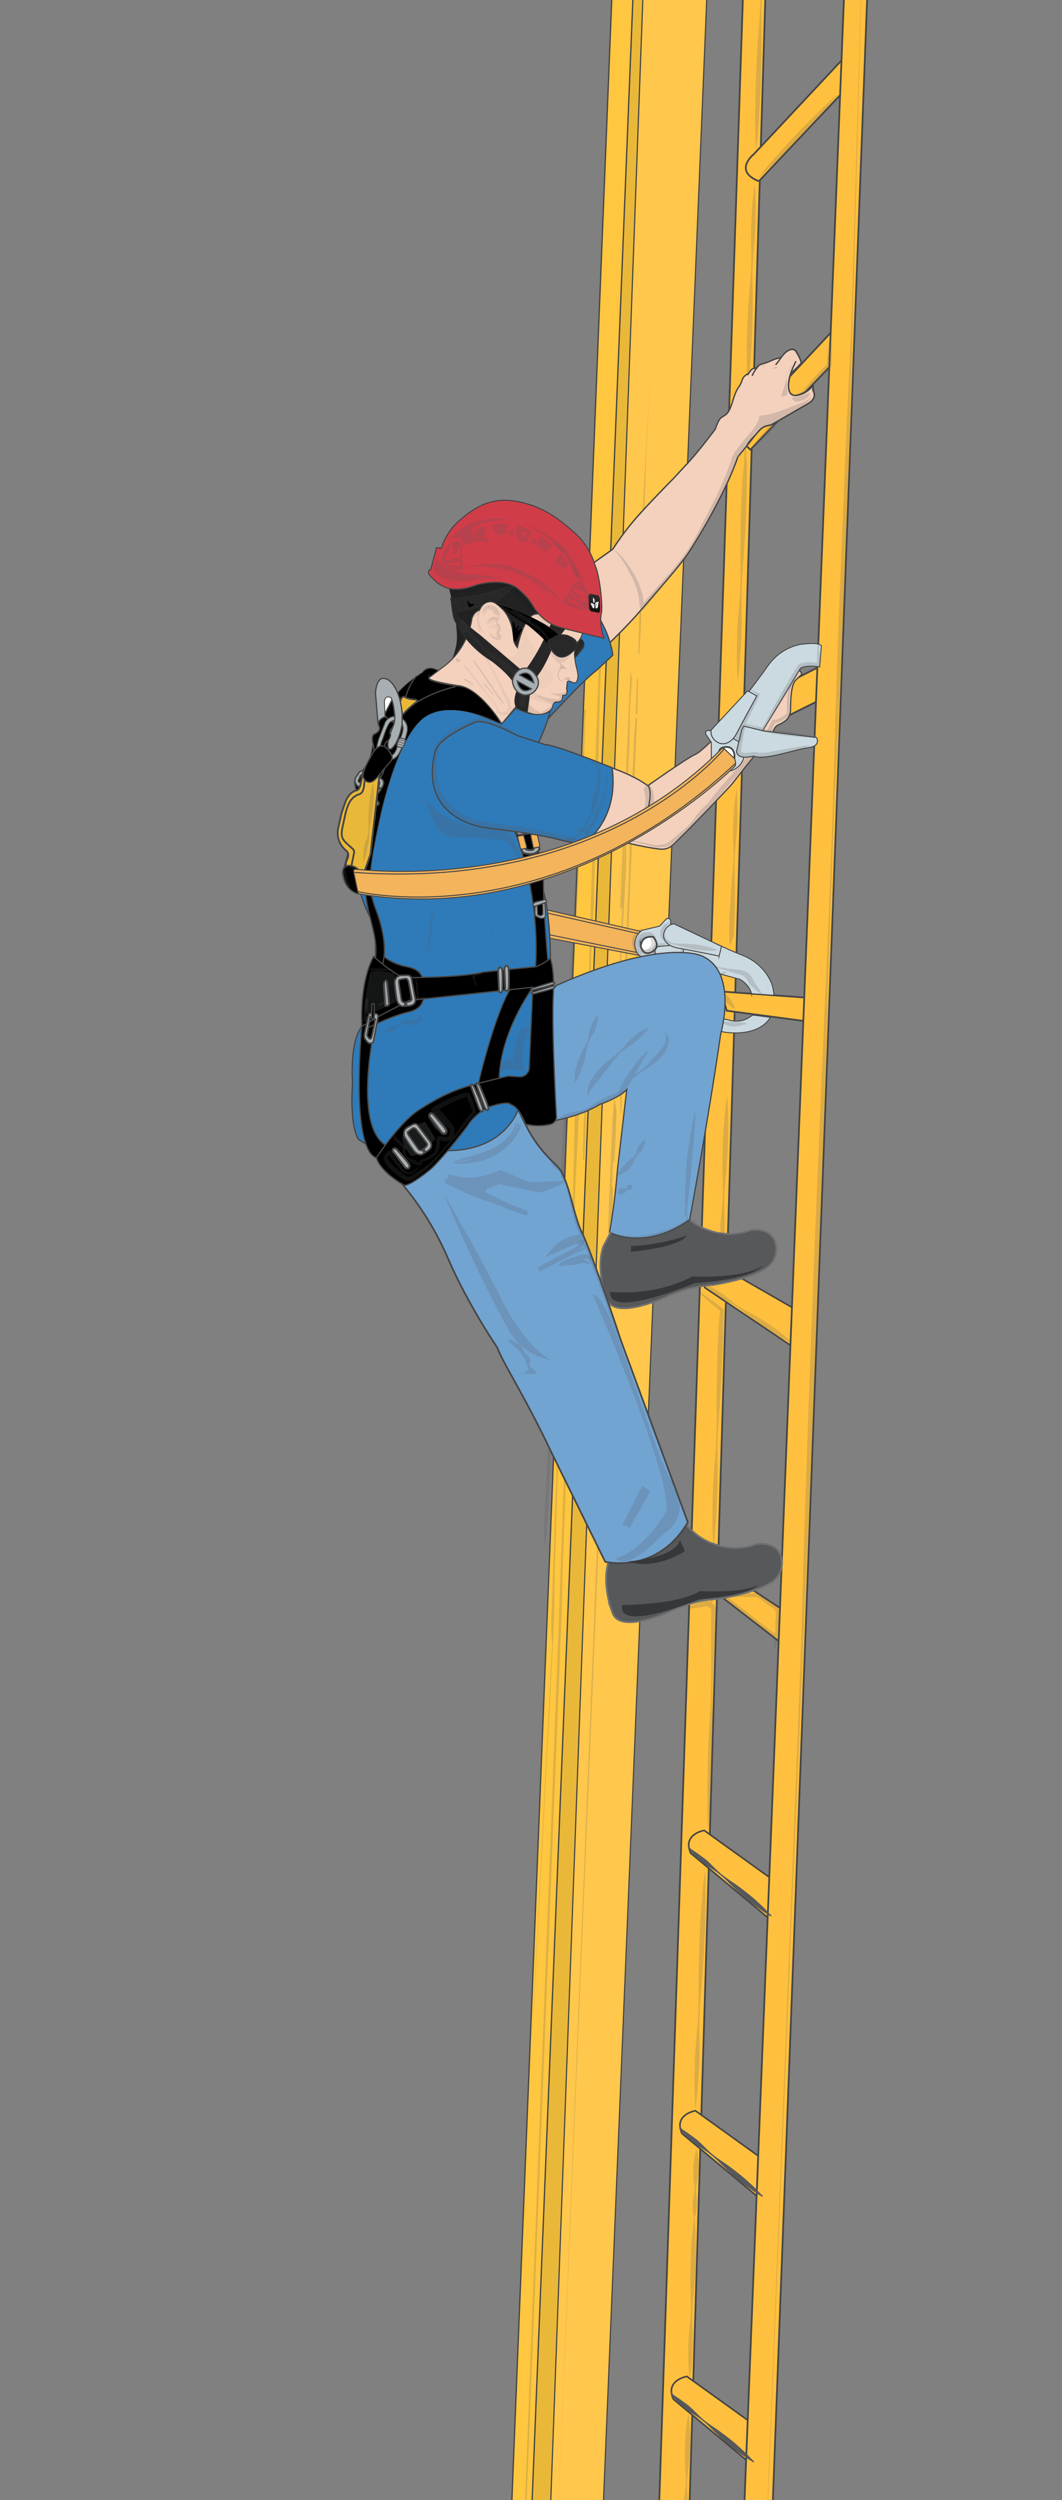 <svg xmlns="http://www.w3.org/2000/svg" xmlns:xlink="http://www.w3.org/1999/xlink" xmlns:v="https://vecta.io/nano" viewBox="0 0 1103.8 2598.1"><rect x="0" y="0" width="1103.8" height="2598.1" fill="#808080" stroke="none"/><style><![CDATA[.B{opacity:.2}.C{stroke-miterlimit:10}.D{fill:#57585a}.E{stroke:#464646}.F{fill:#a8afb3}.G{fill:none}.H{fill:#f3d1bd}.I{fill:#ddbead}.J{stroke-width:1.333}.K{stroke-width:1.818}.L{opacity:.13}.M{fill:#eab839}.N{fill:#f3b45b}.O{fill:#2f7bb9}.P{stroke-width:1.332}.Q{fill:#282829}.R{stroke-width:1.156}.S{fill:#a3a5a8}.T{stroke-width:1.314}.U{stroke-width:1.359}.V{stroke-width:2.027}.W{stroke-width:1.651}.X{stroke-width:1.345}.Y{stroke-width:1.417}]]></style><g class="B D"><path d="M548.1 2634.2l4.3-1.1"></path><path d="M549.7 2640l4.3-1.1c3-.8 5.2-4.3 4.2-7.4-1-3.2-4.1-5-7.4-4.2l-4.3 1.1c-3 .8-5.2 4.3-4.2 7.4 1.1 3.2 4.2 5 7.4 4.2h0z"></path></g><path d="M592.2 1967.5c7.7 0 7.7-12 0-12-7.8 0-7.8 12 0 12h0z" class="B D"></path><path d="M592.2 1963.1c7.7 0 7.7-12 0-12-7.8 0-7.8 12 0 12h0z" class="B D"></path><g class="C E"><path fill="#ffc63f" stroke-width="1.381" d="M659.5-37.8l-17.2.6c-2.8 0-5.1 2-5.2 4.5h0L530.8 2629.1c-.2 4.2 3.1 7.7 7.3 7.8l15.1.2c4 .1 7.3-3.1 7.5-7.1L664.9-32.9c.2-2.7-2.3-5-5.4-4.9z"></path><path stroke-width="1.38" d="M659.1-32.8L551.9 2627.5c-.3 5.2 3.9 9.7 9.1 9.8l9.3.3c5 .1 9.2-3.9 9.4-8.9l111.8-2661c.1-2.7-2.3-4.9-5.4-4.9h-21.7c-2.9 0-5.2 1.9-5.3 4.4z" class="M"></path><path fill="#ffc74b" stroke-width="1.249" d="M731.4-35.8l-57.9.2c-2.2 0-4 1.8-4.2 4.2l-.1 1.2v.3l-97.9 2659.3c-.2 4.5 3.4 8.2 7.8 8.3l38.6 1.4c4.4.1 8.1-3.4 8.2-7.8L735.8-30.8c.1-2.7-1.9-5-4.4-5z"></path></g><g class="D"><path d="M546 2632.2l37.8-957.3.9-40.6 2.9-76.5.8-36.7 2.7-52c.5-10.9.3-21.9.7-32.8.5-13.7.6-27.5 1.9-41.2.9-9-.1-18 .4-27 1.1-20.6 1.5-41.2 2-61.8l1.7-68.8 3.5-70c.4-8.6.8-17.2.6-25.8 0-2.3-1.5-5.6-3.6-6.5-1.7-.8-5.4.9-7.9 2.1-3.3 1.6-6.3 3.8-8.8 7.1a77.24 77.24 0 0 1 4.9-.8c.4 12.1 1.1 24.9 1.1 37.7 0 10.5-.8 21.1-1.1 31.6l-1.7 66.4-2 85.1-4.8 179.2-4.8 135.8c-.3 9.6-.4 19.2.7 29.1-48 928.3 1.1-4.1 1.2-6.2l.9-25.8.4-37.4 2.3-74.1 2.3-72.2 2.2-85.8 2.4-73.5 1.7-81.5 2.2-77.1c.3-10.3-.2-20.7.7-31 .2-2.7 3.8-5.2 5.9-7.7.8.4 1.6.8 2.5 1.1l-1.4 28.3-1.4 64.8-3.9 101.6c-.5 13.7-.3 27.4-.8 41.1l-3.1 84.6-2.3 88.4-3.1 89.3-2.8 76.6-35.4 920c.5.2 1 .2 1.6.2zm88.4-1358l-1.8 26.8-3.4 81.7-1.9 60.1-3.1 71-2 56.2-3.4 78.7-39.6 989.2L636 1274.4c-.6-.2-1.1-.2-1.6-.2zm6.4-199.2c.8-.9 2.4-1.9 2.4-2.9l2.5-74 4.7-91.2c.6-12 .2-24 .6-36 .4-10.5 1.4-20.9 2-31.4.2-3.6-.2-7.2-1.5-10.7L640.8 1075zm-1.6 71.7l-2 61.1c.4 0 .8.1 1.2.1l1.2-19.6 1.3-32.2c0-3.2-1.1-6.3-1.7-9.4-.1-.1 0 0 0 0z" class="B"></path><path d="M635.8 1233.7l-1.3 36.8h1.7l.8-36.8h-1.2zM605.9 738l-5.4 127.8-2.8 50.9-3.1 60.7-3 61.9-1.8 43.9-6.7 130.8-3.5 76.8-1.8 36.7-2 56.2-3.5 61.2-2.4 50.9-3.7 73.3c-.5 11.6-.5 23.2-.7 34.8h1.7l2.5-34 2.3-50.4 2.5-59.3 3.2-74.2 5.9-101.9 2-49.1 3.9-72.2 1.8-46.8 3.8-70.2 1.9-49.7 3.6-69 1.1-29.1 4.9-95.1c.8-16.6 1-33.1 1.5-49.7.2-5.2.7-10.3 1.1-15.5-1.1.2-2.2.2-3.3.3z" class="B"></path><path d="M638.1 1143.6l-1.8 26.8-3.4 81.7-1.9 60.1-3.1 71-2 56.2-3.4 78.7c-.5 13.4-.8 26.9.5 40.3l16.7-414.6c-.5-.2-1.1-.2-1.6-.2zm6.4-199.2c.8-.9 2.4-1.9 2.4-2.9l2.5-74 4.7-91.2c.6-12 .2-24 .6-36 .4-10.5 1.4-20.9 2-31.4.2-3.6-.2-7.2-1.5-10.7l-10.7 246.2zm-1.6 71.7l-2 61.1c.4 0 .8.1 1.2.1l1.2-19.6 1.3-32.2c.1-3.2-1.1-6.3-1.7-9.4-.1-.1 0 0 0 0zm-3.3 87l-1.3 36.8h1.7l.8-36.8h-1.2z" class="B"></path><path d="M624.9 609.4l-1.4 28.3-1.4 64.8-3.9 101.6c-.5 13.7-.3 27.4-.8 41.1l-3.1 84.6-2.3 88.4-3.1 89.3-2.8 76.6c-.2 7.1-.1 14.2-.2 21.2h1.5l2.5-58.5.9-40.6 2.9-76.5.8-36.7 2.7-52c.5-10.9.3-21.9.7-32.8.5-13.7.6-27.5 1.9-41.2.9-9-.1-18 .4-27 1.1-20.6 1.5-41.2 2-61.8l1.7-68.8 3.5-70c.4-8.6.8-17.2.6-25.8 0-2.3-1.5-5.6-3.6-6.5M660.5 746l-1.8 26.8-3.4 81.7-1.9 60.1-3.1 71-2 56.2-3.4 78.7c-.5 13.4-.8 26.9.5 40.3l16.7-414.6c-.5-.1-1.1-.2-1.6-.2zm6.5-199.1l-.1-.1c.8-.9 2.4-1.9 2.4-2.9l2.5-74 4.7-91.2m-11.2 239.8l-2 61.1c.4 0 .8.1 1.2.1l1.2-19.6 1.3-32.2c.1-3.2-1.1-6.3-1.7-9.4-.1-.1 0 0 0 0zm-3.3 87l-1.3 36.8h1.7l.8-36.8H662zm-58 792.8h-.3c-.2 0-.4 0-.5-.1l.7.5c-.1.3-.2.4-.3.6s-.2.3-.3.4c-.2.2-.4.3-.7 0l-.4-.4c-.1-.1-.3-.3-.4-.3-.2 0-.4.2-.6.5l.8-1.3.3.1-1.4-.9c.2-.4.4-.5.6-.7s.4-.3.7-.2c.2 0 .5.2.8.4l.4.4c.1.1.2.2.2.3.1.1.2.2.2.3l.2.4zm0 .1c0 .2-.1.3-.1.4s-.1.3-.1.4c-.1.2-.2.4-.3.5-.2.3-.4.5-.6.6s-.5.1-.7 0c-.3-.1-.5-.1-.8-.4l-1.4-.9.2-.3.8-1.3c.3.3.5.4.8.3a1.38 1.38 0 0 0 .3-.4l.3-.6c.2-.4.4-.3.7-.2.1 0 .3.1.4.3.1.1.3.3.4.5l.7.5c-.1.1-.2.2-.4.3l-.1.1-.1.2z" class="B"></path></g><g class="C E"><g fill="#fec03e"><g class="K"><path d="M786.6-101.9h0c-6.2 0-11.3 4.9-11.5 11.1l-90.3 2702.7c-.2 5 3 9.6 7.7 11.3l8.5 3c7.4 2.6 15.1-2.8 15.3-10.6L798.1-90.1c.2-6.5-5-11.8-11.5-11.8z"></path><path d="M780.4 466.8l98-102.5-1-33.5-94.5 101s-35 6-2.5 36m8.3-279.5L879 92.7l-1-33.5-94.5 101s-21.9 17.3 5.2 28.1m-33.3 553.5s-8.5 24.5 11.5 24h8l82.5-41v-35l-102 52zm90.5 295.5l-96.5-7 6 20 94 12.5z"></path></g><path d="M831.4 1363.3l-87-50s-22.5 6.1-11.5 25l101 68-2.5-43zm-18 597.4l-81.5-58.6s-23 3.8-14 23.7l93.5 78 2-43.1zm-9.1 291.3l-81.5-58.6s-23 3.8-14 23.7l93.5 78 2-43.1zm-8.9 276.1l-81.5-58.6s-23 3.8-14 23.7l93.5 78 2-43.1z" stroke-width="1.696"></path><g class="K"><path d="M820.4 1677.4l-87-57.5s-22.5-4-11.5 17.8l101 78.2-2.5-38.5z"></path><path d="M878.4-32.7L772.2 2639.2c-.3 6.7 5.1 12.3 11.8 12.3h5.9c6.3 0 11.5-5 11.8-11.3L902.4-31.7c.3-6.7-5.1-12.2-11.8-12.2h-.5c-6.2-.1-11.4 4.9-11.7 11.2z"></path></g></g><path d="M680.8 971.3l-113.7-26.1-12.8 26.5 133 25.5z" class="N"></path><path d="M676.8 973.2l-112-25.3m116.9 45.9L554.4 968" class="G"></path><g fill="#cbdae0"><path d="M692.5 954.9l-6.9 7.5-18.2 4.3s-12.8 8.5-5.3 23.5c0 0 8.9 13.1 23.4 7 0 0 14.1 1.8 12.1-10.7l-2.9-17.8s6.7-17.3-2.2-13.8zm88.6 77.7l23.3 1.7s-.4-6.4-2-11c0 0-6.1-21-31-30.7-20.7-8.1-64.7-29.9-64.7-29.9l4.8 39.4 57.6 15.6c-.1-.1 9.7 5.2 12 14.9zm19.7 24.6l-18.3-2.4-3.9 2.5a24.07 24.07 0 0 1-18.3 3.3l-46.8-10.8-3.9-7.1s-8.5 4.1-2.9 13c0 0 23.3 12.4 47 17-.1-.2 33.4 6.1 47.1-15.5z"></path><path d="M711.4 1002.1l9.9 50.4s-6.2 7.4-11.9-4.5-25.1-35.7-24.4-47.7c0 0-9.3-13.7-.4-16.8l21-1.8 4.2.7 1.6 19.7z"></path><path d="M747.4 993.5l2.5-10.1-49.5-23.4s-8.3.7-10.5 10.2c0 0-3.2 11.7 15.3 15.1 18.5 3.3 42.2 8.2 42.2 8.2z"></path></g><path fill="#fff" d="M679 973.6s8.3 9.5-.3 14.9c0 0-9.8 6.9-12.7-5.4 0 .1.2-11.3 13-9.5z" class="K"></path></g><g class="D"><path d="M775.6 1065.1s-.3-.3-.7-.5h-.2c-.2 0-.3-.1-.5-.1h-.5c-.1 0-.1 0-.2.1h-.1l-.2.1-3.4 1.1c-.7.2-1.4.4-2.3.5-.4.1-.9.1-1.3.2-.4 0-.8.1-1.3.1-1.8.1-3.8.1-5.7-.3-2-.3-4-1.1-6-1.9s-4.1-1.4-6.3-1.8-4.5-.7-6.8-.8l-6.8-.8-6.5-1.5-5.9-1.9c-1.8-.7-3.5-1.5-5.1-2.3l-2.2-1.2c-.4-.2-.6-.3-1-.6-.3-.2-.7-.4-1-.7-1.3-1-2.2-2.2-2.6-3.3s-.5-1.9-.5-2.5v-.9l.5-.1s.1.3.4.7.7 1.1 1.3 1.7 1.5 1.1 2.5 1.5c.3.1.5.1.9.3.3.1.7.2 1.1.3l2.3.6 5.2 1.5 5.7 1.9 6.1 2.2 6.3 2.4c2.1.8 4.3 1.6 6.4 2 2.2.5 4.4.7 6.5.7l6.1.1 5.2.4c.4 0 .8.1 1.2.1h3.2l3.7.1h.5c.2 0 .4.1.5.1.3.1.5.2.7.4.2.1.3.3.5.4a1.44 1.44 0 0 0 .3.2c.1.1.1.2.2.3.3.6.2.8.3.8l-.5.4zm-76.5-30s-.1-.1-.4-.2c-.2-.1-.6-.2-1-.4s-.9-.4-1.4-.8c-.5-.3-1-.7-1.5-1.2s-1.1-1-1.5-1.8c-.2-.4-.4-.8-.5-1.3l-.3-1.4c-.2-.9-.5-1.8-1.1-2.5s-1.3-1.4-2.1-1.9c-.8-.6-1.7-1.1-2.3-1.8l-1.9-2.1c-1.2-1.4-1.8-3.1-2.2-4.5-.2-.7-.3-1.4-.4-2.1v-.8c0-.2 0-.4-.1-.7-.1-.4-.1-.8-.1-1.1v-.4l.4-.3s.1 0 .4.1c.2.1.6.2 1 .5.2.1.4.3.7.5.2.2.5.4.7.7l1.4 1.4c.9 1 1.9 2.2 2.7 3.8l1.1 2.4c.4.8.6 1.8.9 2.8s.6 1.9 1.1 2.6c.5.8 1.2 1.4 2.1 1.9.4.3.8.5 1.2.8.4.2.7.5 1 .7.6.5.9 1.2 1.3 1.8s.7 1.2.9 1.8.4 1.1.4 1.6c.1.5.1.9.1 1.2v.4l-.6.3zm55.7-24.3h-.1c-.1 0-.2.1-.4.1a3.38 3.38 0 0 0-1.1.7l-.7.7c-.2.3-.5.5-.7.8a14.29 14.29 0 0 0-1.4 2c-.4.8-.7 1.6-1 2.5s-.7 2-.8 3.3c-.1 1.5-.1 2.9.2 4.4.1.7.3 1.4.6 2.2l.2.5c0 .1.1.2.1.2 0 .1.1.2.1.2l.5.8c.2.2.4.5.7.6.1.1.2.2.4.3l.4.4 1.7 1.5 3 3.1c1.9 2 3.4 4.3 4.5 6.2l1.5 2.8 1 2.2.7 2.1-.4.3-1.9-1.1-2-1.4-2.4-2c-1.7-1.5-3.5-3.4-5.1-5.7l-2.4-3.6c-.4-.6-.8-1.3-1.1-1.9l-.3-.5-.3-.6c-.2-.4-.3-.9-.4-1.3-.2-.9-.3-1.9-.3-2.5 0-.8-.1-1.5-.2-2.2-.2-1.5-.7-2.8-1.3-4.1-.7-1.4-1.1-3.1-.9-4.7s1-3 1.8-4.1a8.65 8.65 0 0 1 2.9-2.3l1.4-.6c.4-.1.9-.2 1.2-.2.9-.1 1.5.1 1.9.3.2.1.3.2.4.2l.1.1-.1.3zm-43.9-13.3l4.1.1 4.6.4 5.9.9 6.9 1.3c2.4.6 4.9 1.4 7.5 2.4l8.1 2.5 8.6 1.4 8.7.9 4.2.6h.3l.3.1.5.1c.3.1.8.2 1.2.3.8.2 1.5.5 2.2.8 1.5.6 2.8 1.4 4 2.4s2.2 2.1 3.1 3.3c.8 1.2 1.5 2.5 1.9 3.7l.5 1.2c.1.2.2.3.3.5l.2.2.2.3 3.5 4.8 1.4 2.1 1.1 1.8 1.5 2.6.5 1-.4.3-.9-.6c-.6-.4-1.4-1-2.4-1.8l-1.7-1.3-1.9-1.6-4.4-4-.7-.7c-.2-.3-.5-.6-.7-.9-.4-.6-.8-1.2-1.1-1.9-.4-1-1-1.8-1.5-2.7-1.2-1.7-2.7-3.2-4.8-4.3-.5-.3-1.1-.5-1.6-.7l-.8-.3-.5-.1h-.2c-.1 0 .1 0 0 0l-.3-.1-4.1-1.1-8.3-2.7c-2.8-.9-5.6-1.6-8.4-2.2s-5.6-.8-8.4-1l-7.8-.9-6.9-1.6-5.7-1.8-4.3-1.6-3.7-1.6.2-.5z" class="B"></path><path d="M693.5 981.1l-5.8 1.4-2.9.6c-.2.1-.5.1-.7.2s-.3.1-.5.2c-.4.2-.7.4-.9.6-.5.5-.9 1-1 1.6s-.1 1.4.1 2c.4 1.7 1.2 3.3 2.1 4.8l.8 1.2.8 1.3c.6.9 1.2 2.2 1.4 3.6l.1.8.1.6.3 1.3c.2.9.5 1.7.8 2.6.6 1.8 1.4 3.5 2.1 5.3l2.6 5.2 2.9 5.1 3.1 5 3.4 4.8 3.6 4.8c2.4 3.2 4.9 6.3 7.1 9.7.2.3.5.7.8 1l.8.8c-.1-.1 0 0 0 0h0l.4.4c.1.1.1.1.2.1.1.1.3.2.4.3.3.1.6.3.9.3.6.1 1.1 0 1.6-.2s1-.6 1.5-1.2l-.5 2.2c-.4-1.2-1-2.5-1.4-4l-3-11.7c-.7-2.6-1.3-5.2-1.9-7.8s-1.2-5.2-1.7-7.9l-1.6-7.9c-.2-1.3-.5-2.6-.7-4s-.4-2.7-.5-4.1a110.29 110.29 0 0 1-.6-8.1c-.1-2.7-.2-5.4 0-8.1h.5c.2 1.3.5 2.6.8 3.9l2.7 11.7 1 3.8c.3 1.2.7 2.5 1.1 3.8l2.2 7.7 2 7.8 1.8 7.8 1.7 7.9.8 3.9c.2 1.1.6 2.3 1 3.7l.4 1.3-.8.9c-.9.9-2 1.7-3.3 2.2a6.07 6.07 0 0 1-4.2 0c-.7-.2-1.3-.6-1.8-1-.3-.2-.5-.4-.8-.7l-.4-.4-.2-.3-.2-.2-.1-.2-.2-.3-.5-.7c-.3-.5-.6-.9-.9-1.5-1.7-3.5-3.7-6.9-5.8-10.2l-1.6-2.5-1.7-2.4c-1.1-1.6-2.3-3.2-3.5-4.8l-3.6-4.7c-1.2-1.6-2.5-3.1-3.7-4.7s-2.4-3.3-3.4-5c-1.1-1.8-2-3.6-2.8-5.5-.4-1-.7-2-1-3.1-.1-.5-.3-1.1-.3-1.6 0-.3-.1-.6-.1-.9l-.1-.7c-.1-.6-.3-1.2-.7-1.9l-.8-1.2c-.3-.4-.5-.9-.8-1.4-1-1.9-1.8-4-2.1-6.2-.2-1.3-.1-2.6.4-3.8s1.4-2.4 2.5-3c.5-.3 1.1-.6 1.7-.7.3-.1.6-.2.9-.2.3-.1.5-.1.8-.1 1.1-.1 2-.1 3-.1 2-.1 4 0 6 0l-.1.8z" class="B"></path><path d="M696.1 959.2s-.2.2-.7.6c-.4.4-1.1.9-1.7 1.6-.7.7-1.4 1.6-1.9 2.8-.6 1.1-1 2.5-1.2 4v.4s0 .1 0-.1h0v.2c0 .2-.1.5-.1.6v1c.1.7.2 1.4.5 2.2.5 1.4 1.5 3.1 3.1 4.6.7.7 1.7 1.3 2.7 1.8s2.1.9 3.2 1.1c2.3.5 4.7.5 7.2.5l7.3.2 7 .6c4.5.4 8.7 1.3 12.2 2.1 1.8.4 3.4.9 4.8 1.3s2.7.8 3.7 1.2c.5.2 1 .3 1.4.5.2.1.3.1.5.2.2 0 .3.1.5.1a6.59 6.59 0 0 1 .9.2v.5s-.3.1-.9.2c-.1 0-.3.1-.5.1s-.5.1-.6.1c-.4 0-.9.1-1.4.1-1.1 0-2.4.1-3.9.1s-3.2-.1-5-.1c-3.6-.2-7.9-.5-12.4-1.4-2.2-.4-4.5-.9-6.9-1.4-2.3-.5-4.7-1.2-7-1.9-1.2-.3-2.4-.7-3.5-.9-1.2-.3-2.4-.5-3.6-.8-2.4-.6-4.7-1.1-7.1-2.2-2.2-1-4.5-2.6-5.6-5-.6-1.2-.9-2.5-.9-3.7 0-.6 0-1.2.1-1.8 0-.3.1-.5.1-.7v-.5l.1-.4a12.95 12.95 0 0 1 2.6-5.1c1.1-1.3 2.4-2.1 3.5-2.6s2-.7 2.6-.8.9-.1.9-.1v.6zm-28.5 6.8c-.9.5-1.7 1-2.4 1.6s-1.2 1.4-1.7 2.2l-.8 1.3-.1.2-.1.1s-.1.1.1-.1h0l-.2.3-.4.7c-.3.7-.6 1.6-.8 2.5s-.3 1.8-.4 2.7c0 .9-.1 1.8 0 2.7l.4 2.7.3 1.3c.2.4.3.8.4 1.2.3.8.7 1.5 1.1 2.2l.8 1.1.9 1.1c.6.7 1.3 1.4 2 2s1.5 1.2 2.4 1.6c.8.5 1.7.8 2.7 1.1.9.3 1.9.4 2.9.5s2.1.1 3 0c1 0 1.8-.3 2.5-.8l-.4 1.1c-.3-.6-.5-1.3-.8-1.9s-.6-1.3-.8-1.9l-1.7-3.7 2.4.9-1.3 1c-.2.2-.5.4-.8.5-.2.1-.3.2-.5.2l-.4.2c-1.1.5-2.2 1-3.5 1.2-1.3.3-2.7.3-4.2-.1a8.49 8.49 0 0 1-3.8-2.2l-.6-.6c-.2-.2-.4-.5-.6-.7-.5-.5-.8-1-1.2-1.6-.7-1.1-1.3-2.5-1.5-3.9s-.2-2.9.2-4.3c.3-1.4.9-2.6 1.6-3.7l.5-.8.6-.7.1-.2 1.2-1.2c1-1 2.2-1.7 3.4-2.2s2.5-.8 3.8-.9 2.5 0 3.6.1c.3 0 .6.1.9.1l.5.1h.1c.1 0 .2.1.3.1a.76.76 0 0 1 .4.2c.5.2.8.5 1.1.8l.4.4c.1.1.2.3.3.4.6.9 1.2 2 1.7 3 .5 1.1.8 2.2 1 3.4s.1 2.3-.1 3.4h-.5c-.2-1.1-.5-2.1-1-3a10.68 10.68 0 0 0-1.6-2.5c-.6-.8-1.3-1.5-2-2.2l-.2-.2c-.1 0-.1-.1-.2-.1-.1-.1-.3-.1-.3-.1h0s-.1 0 .1 0h0-1.1c-1 0-1.9.2-2.8.4s-1.7.5-2.4.9a6.55 6.55 0 0 0-1.8 1.5l-.2.2-.4.6c-.1.1.1-.1.1-.1h0v.1l-.1.1c-.3.4-.5.8-.7 1.1-.4.8-.7 1.5-.9 2.3-.2.7-.2 1.4-.1 2.1s.3 1.4.7 2.1c.2.3.4.7.7 1 .1.2.2.3.4.5l.5.5c.5.6 1 1 1.7 1.2.6.2 1.4.3 2.2.2.9-.1 1.8-.3 2.7-.6l.7-.2c.2-.1.4-.1.6-.2l1.5-.7 1.9-.9.4 1.8 2 8 .2.7-.6.3c-1.1.6-2.3.8-3.4.8s-2.1-.1-3.1-.1l-3.2-.4c-1.1-.2-2.1-.4-3.1-.8-1-.3-2.1-.8-3-1.3-1-.5-1.9-1.1-2.8-1.7-.4-.3-.9-.7-1.3-1.1-.5-.4-.7-.6-1.2-1.1-.8-.9-1.5-2-2-3-.3-.5-.5-1.1-.7-1.7-.1-.6-.3-1.1-.4-1.7l-.3-1.7c-.1-.6-.1-1.1-.1-1.7a19.53 19.53 0 0 1 .3-3.4c.2-1.1.5-2.2.9-3.3a13.04 13.04 0 0 1 1.6-3.1c.2-.2.3-.4.5-.6l.2-.3c.2-.2 0-.1.1-.1h0l1.3-1.3c.8-.8 1.7-1.5 2.7-2s2.1-.7 3.2-.7l-.2.8z" class="B"></path><path d="M672.4 973.6s-.2 0-.5.1c-.2 0-.4.1-.6.2s-.4.2-.7.4c-.2.2-.5.4-.8.6-.2.3-.5.6-.7.9-.4.7-.7 1.6-.9 2.4l-.7 2.4c-.2.8-.5 1.8-.4 2.9 0 .6.3 1.2.5 1.7.3.6.7 1 1.3 1.3.5.3 1.1.4 1.7.4.3 0 .6-.1.9-.2l.2-.1h.1l.1-.1c.2-.1.3-.1.5-.2 1.1-.6 2-1.4 2.8-2.2.4-.4.8-.8 1.1-1.3l.1-.1c-.1.1 0 0 0 0h0v-.1l.1-.2c.1-.1.1-.2.1-.2.1-.2.2-.4.2-.5.2-.7.2-1.3.1-2.1v-.6s.1.3.1.2l-.3-.8c-.1-.3-.2-.6-.2-.8 0-.1-.1-.3-.1-.4v-.2c0 .1-.1-.2.1.2l-.1-.2-.5-2.4c-.2-.6-.9-.9-1.5-1s-1.1-.1-1.4 0c-.4-.1-.6 0-.6 0zm-.1-.5s.2 0 .5-.1.8-.2 1.5-.4a3.73 3.73 0 0 1 1.2-.2c.5 0 1 0 1.6.2 1.2.4 2.2 1.3 3 2.2l.1.1c.2.3.1.1.1.2h0l.4.4c.2.2.3.5.5.7s.3.5.4.8c.1.2.2.5.3.7s.1.4.2.6c.5 1.6.4 3.7-.5 5.4-.2.4-.5.8-.8 1.2-.2.2-.4.5-.5.6l-.4.4a9.51 9.51 0 0 1-2 1.5c-1.5.9-3.2 1.3-4.8 1.3-.8 0-1.7 0-2.5-.2s-1.6-.5-2.3-.9-1.3-1-1.8-1.4l-1.6-1.7c-1-1.3-1.6-3-1.5-4.6s.8-3 1.7-4 2-1.5 3-1.9c.5-.2.9-.3 1.3-.4l1.1-.3c.3-.1.6-.1.9-.2.2-.1.4-.1.6-.1.1.1.3.1.3.1z" class="B"></path><g stroke="#6f7173" stroke-width="1.822" class="C"><use xlink:href="#C"></use><use xlink:href="#C" x="5.9" y="326.2"></use></g></g><path fill="#72a4d2" d="M716.8 1267.4s18.7-99.5 32.3-193.2c0 0 18.6-64.1-19.7-80.9 0 0-48.6-23.3-189.4 49.2-122.2 62.9-126 120.7-126 120.7s142.5 24.7 209.7-15.7c0 0 19.5-6.4 27.7-15.2l-9.7 83.6s-2 30-8.1 64.6c0-.1 35.8 20.4 83.2-13.1z" class="C E T"></path><path d="M670.5 1184s.1.9 0 2.3-.5 3.4-1.4 5.5c-.4 1.1-1 2.2-1.7 3.3s-1.9 2-3 3c-1.2 1-2.2 2-3 3.3-.9 1.2-1.4 2.6-2 4.1s-1.2 2.9-2 4.2l-1.2 1.9-1.3 1.8c-.4.6-.9 1.1-1.4 1.6l-1.5 1.4c-1 .9-2 1.7-3 2.2l-2.8 1.6c-.9.4-1.7.7-2.4.9-1.4.4-2.2.5-2.2.5l-.3-.5s.3-.8 1.1-2l1.3-2c.5-.8 1.1-1.6 1.8-2.5l2.2-2.7c.4-.5.8-.9 1.3-1.4.4-.5.9-.9 1.4-1.4l1.5-1.4 1.5-1.5c1.1-1 2.3-1.9 3.5-2.8 1.3-.9 2.3-2 3.2-3.1.9-1.2 1.4-2.5 1.8-3.9.3-1.4.7-2.8 1.2-3.9.3-.6.5-1.1.9-1.6l.9-1.4c.6-.9 1.3-1.7 1.9-2.4l1.7-1.8 1.2-1.1c.3-.2.5-.4.5-.4l.3.2zm-13.4 48.1v1.3c-.1.7-.3 1.5-.9 2.2-.3.3-.6.7-1.1.8-.5.2-1.2 0-1.8-.1-.7-.1-1.3-.1-1.7.2-.5.3-.8.8-1.1 1.4s-.6 1.3-1.1 1.7-.9.8-1.4 1.1-1 .5-1.5.6-1.1 0-1.6 0c-.5-.1-1-.2-1.4-.4l-.6-.3c-.2-.1-.3-.2-.5-.3-.3-.2-.5-.4-.6-.6s-.2-.2-.2-.2v-.6s.1-.1.2-.3.3-.4.4-.7l.6-.9c.2-.3.5-.6.8-.9.6-.6 1.2-1.1 2.1-1.2.5-.1 1-.1 1.5-.1.5-.1 1.1.1 1.8.2s1.3.2 1.7-.1c.5-.2.8-.7.9-1.4.2-.6.3-1.3.6-1.6.3-.4.7-.5 1.1-.6.8-.2 1.6-.2 2.3-.1.3.1.6.1.8.2s.3.1.3.1l.4.6zm34-158.6c1.3.7 2.3 1.9 3 3.2.6 1.4 1 2.9 1 4.4.1 1.5-.1 3-.5 4.4l-.7 2.1c-.2.7-.5 1.3-.8 2-.6 1.3-1.3 2.6-2.1 3.7l-1.2 1.7c-.4.6-.8 1.2-1.3 1.7l-2.7 3.2c-.9 1-2 1.9-3 2.9a40.31 40.31 0 0 1-3.2 2.6l-3.3 2.4-6.8 4.4-6.6 4.6-3.2 2.4-3.2 2.5.4-.3-4.6 7.9-1.2 2-1.2 1.9-2.5 3.8-4.7-2.9c2-3.9 4-7.8 6.2-11.6 1.1-1.9 2.2-3.8 3.4-5.6 1.2-1.9 2.4-3.7 3.7-5.5s2.5-3.6 3.9-5.3c.7-.9 1.3-1.7 2.1-2.6.7-.9 1.4-1.7 2.1-2.5l2.2-2.5c.7-.8 1.6-1.6 2.4-2.4s1.7-1.5 2.5-2.2 1.9-1.3 2.8-1.9l.4.5-1 1.3-.5.6-.4.7-1.8 2.7c-.6.9-1.2 1.8-1.7 2.8l-1.6 2.8-6.4 11.3c-2.1 3.8-4.3 7.5-6.6 11.2-1.1 1.9-2.3 3.7-3.4 5.5l-3.4 5.5-4.7-2.9c.9-1.2 1.9-2.4 2.8-3.6l3-3.6 6-6.9.2-.3.1-.1 3.5-2c1.2-.7 2.3-1.4 3.4-2.2s2.2-1.5 3.2-2.3 2.1-1.6 3.1-2.5 2-1.8 2.9-2.7 1.9-1.9 2.8-2.9l2.7-2.9c.9-1 1.8-1.9 2.7-2.9s1.8-1.9 2.6-2.8c.4-.5.9-.9 1.3-1.4l1.3-1.4 2.4-3c.8-1 1.5-2 2.2-3.1.7-1 1.3-2.1 1.8-3.2s.9-2.2 1.1-3.4c.2-1.1.3-2.3.1-3.5s-.6-2.4-1.4-3.4l.4-.4zm-16.6-5.4s-.9 1.3-2.6 3.3c-1.7 2.1-4.3 4.8-7.6 7.9-1.7 1.5-3.4 3.2-5.5 4.8-2 1.6-4.4 3-6.8 4.6s-4.8 3.3-6.9 5.4c-2.2 2-4.1 4.3-6 6.8-1.9 2.4-3.6 4.9-5.5 7.1l-5.4 6.7c-3.4 4.4-6.8 8.2-9.5 11.7-1.4 1.7-2.5 3.3-3.5 4.8s-1.7 2.8-2.3 3.9-.9 2.1-1.1 2.7l-.3 1h-.6s-.1-.4-.3-1.1c-.1-.7-.2-1.9-.1-3.3s.4-3.1 1-5 1.5-3.9 2.5-6c1.1-2.1 2.4-4.3 4-6.5 1.5-2.2 3.3-4.3 5.3-6.4s4.1-4.2 6.3-6.2c2.2-2.1 4.6-3.9 7.1-5.8 2.5-1.8 4.9-3.7 7-5.7 2.2-2 4.2-4.2 6-6.4s3.6-4.4 5.5-6.2 3.8-3.3 5.6-4.7c3.6-2.7 6.9-4.8 9.3-6 2.4-1.3 3.9-1.8 3.9-1.8l.5.4zm-52.7-13.1s0 1.3-.2 3.3c-.3 2.1-.8 5-1.8 8.3-.5 1.7-1.1 3.5-1.9 5.3s-2 3.6-3.2 5.5a31.44 31.44 0 0 0-3 6.1c-.8 2.2-1.3 4.5-1.7 6.8l-1.3 6.9-1.7 6.5c-1.1 4.2-2.7 8-4 11.2-.7 1.6-1.4 3.1-2 4.3-.6 1.3-1.2 2.4-1.6 3.3l-1.5 2.9-.6-.1s-.2-1.2-.3-3.4c0-1.1.1-2.3.2-3.8s.4-3.1.7-4.8c.3-1.8.7-3.6 1.2-5.6s1.2-4 2-6l2.6-6.3c.9-2.1 2.1-4.2 3.3-6.2 1.2-2.1 2.2-4.2 3-6.3s1.3-4.4 1.7-6.6c.3-2.2.6-4.4 1.2-6.3s1.3-3.7 2.1-5.3c1.5-3.2 3-5.7 4.2-7.5 1.2-1.7 2.1-2.6 2.1-2.6l.5.4z" class="B D"></path><g class="C E"><path stroke-width="1.453" d="M761.3 422c-9.8 13.5-32.8 44.4-45.2 57.8l-16 17.3s-25.9 26.2-39.3 41.6c-11.7 13.4-21 27.5-23.1 30.8-.3.5-.7.9-1 1.3l-30.8 22-9.4 109.8s45.3-40.1 68.7-67.5c23.5-27.3 41.5-47.3 50.8-61.3s38.7-62.7 51-99.4" class="H"></path><path d="M505.3 670.1s-34 16.6-36.5 27.5c0 0-10 39.9.7 51.6 0 0 18.1 23.8 42.8 25.7 0 0 26.9 4.8 53.5-23.9 0 0 38.5-42.6 54.4-54.6l16.7-15.5s-4.6-50.1-55.4-76.9c0 0-50.5 40.8-51.4 47.9l-24.8 18.2z" class="O U"></path><path fill="#72a4d2" stroke-width="1.753" d="M378.7 1062.9c1.7 71.2 12.7 140.3 12.7 140.3s44.8 36.1 74.1 104.2c21.2 49.1 51.4 93 51.4 93 4.7 14.1 29.2 51.5 56.2 108.8l55.9 113.7s53.8 13.5 85.9-41L645 1392c-7.7-24.3-32.7-96.1-39.2-109-9.5-18.9-11.8-44.5-22.1-65.1-3.6-7.2-21.7-18.5-36-46.4-27.5-53.4-57.2-135-57.2-135l-111.8 26.4"></path></g><g class="D"><path d="M466.6 1219.7s21.8 10.9 52.8-3.6a2.56 2.56 0 0 1 2.1 0c5.1 2.2 27.1 11.7 29.5 12.2 2.8.5 32.3-1.6 37-1.1 4.3.5-20.7 10.2-25.2 11.9-.5.2-.9.2-1.4.1l-42.4-8.4c-.5-.1-1 0-1.5.1l-10.8 4.5c-2.1.8-2.1 3.7-.1 4.7l21.3 10s.1 0 .1.1l19.1 7.7c2.9 1.2 1.5 5.6-1.5 4.9h0c-.1 0-.2-.1-.3-.1l-57.9-21.4c-.1 0-.1-.1-.2-.1l-23.5-11.2c-1.6-.8-2-3-.6-4.2l2.6-2.4m90.4 204.5l-12.6-.4 6.1-4.6c-2.5-5.4-4.2-11.3-7.6-16-3.8-5.2-9.2-9.3-14.4-14.3 1.5-.2 3.2-.9 4-.4 4.3 2.9 11 5.3 11.8 9.4 1.2 6.2 10.7 7.9 6.8 16.3-.5 1 2.3 3 3.6 4.5l4.3 4.5c-.7.2-1.3.6-2 1zm97.6 161.3c-1.2-5.1-4.6-2.9-7-4.4l20.6-40.4 8.8 4.8c-21.9 39.1 2.9-5.3-22.4 40zM616.2 1346s82.1 186.7 76.2 224.5c0 0-22.2 40.4-52.4 48.7 0 0 8.9 17.5 50-25.7 0 0 30.9-16.2 8.1-54-22.6-37.9-64.9-201.3-81.9-193.5z" class="B"></path><path d="M460.6 1239.3s34.7 84.7 68.8 143.9c0 0 11.5 24.1 43.7 30.4 0 0-25.1-10.1-52.7-65.1-27.7-55-59.8-109.2-59.8-109.2z" class="B"></path></g><g class="C E"><path d="M429 706.4s26.1 24.6 67.1 35.9l23.8 9.3 1.4.8s58.8-69.1 54.9-35.3c-5.3 46.3-33.4 80.8-36.1 99.6-3.7 26 4.9 43.6 23.1 103.3 12.6 41.2 8.2 108.5 8.2 108.5s-10.3 22.4-18.3 76.9c0 0 3.7 9.7-10.3 22.1 0 0 26 11.3 0 12.3 0 0-8.4 63.4-93.4 55.2l-30-6.2s-23 13.4-47-5.1c0 0-9-11.3-6-58.6 0 0-4-53.4 15-62.7 0 0 16-71.9 5-105.8 0 0-25.5-45.2-17.5-90.4s13-64.6 35.3-130.8l24.8-29z" class="O P"></path><path stroke-width="1.2" d="M560.7 1016.7s-42.2 50.7-42.1 109c0 0-20.3 2-21.7 3.2s21.8-93.1 39.1-108.4l24.7-3.8z"></path><path stroke-width="1.267" d="M535.1 864.4s26.4 62.4 21.6 140.3c0 0 4.6.6 6.8 1.5l6.6-.2s-5.7-58.4-5.3-92.6l-8.2-48.4s-17.9-15.2-21.5-.6z"></path><g class="P"><path d="M391.5 1057.1s-26.8 110.7 9.6 133.3l-8.3 12.7s-28.2 6.5-16.8-137.2l15.5-8.8z"></path><path d="M440 1033.3s3.4 14-15.6 18.4-42.8 16.8-42.8 16.8 1.2-26.3 4.2-30.7 54.2-4.5 54.2-4.5zm-.4-10.9s2.8-14.1-16.4-17.7c-19.1-3.6-26.6-13.1-26.6-13.1s-9.9 24.3-6.7 28.5 49.7 2.3 49.7 2.3z"></path><path d="M383.5 948.5c5.3 22.2 9 31.8 6.3 51.6s.9 4.6.9 4.6l5.7.4s10.5-19-6.9-62.9l-10.3-33.8c0 0-1.4 16.4 4.3 40.1z"></path><path d="M571.8 995.8c-6.1 5.9-15.1 8.9-15.1 8.9-7.7.6-54.5 5.5-54.5 5.5-22 6-82.5 5.7-82.5 5.7-11.7-4.1-31.4-22-31.4-22-15.4 29.2-12.1 72.6-12.1 72.6l21.2-12.4 28.2-14.5 128.2-13.7-3.7 83.7c-.2 5.5-4.9 9.7-10.4 9.4l-9.5-.6c-1.5-.1-3.1 0-4.5.4-39.9 9.7-54.7 11.9-89.5 34.1-21.1 13.4-45 50.2-45 50.2 4.9 15.9 29.3 28.7 29.3 28.7 7.6-.5 27.4-17.1 27.4-17.1 15.2-14.3 38-44.7 38-44.7 7.7-13 22.5-19.8 22.5-19.8 21.5-6.9 22.2-2.5 22.2-2.5 9.5 2.6 15.6 20.4 15.6 20.4a53.79 53.79 0 0 0 26 .2c3.8-.9 6.4-4.4 6.1-8.3-1.2-21.2-4.9-91.9-3.3-126 1.5-28.2-3.2-38.2-3.2-38.2"></path><path opacity=".15" d="M452.2 1183.2s-16.5 19.1-24.9 17.6l-4.5-6.2s-5.9-8.7-4.1-14.7 10.9-9.4 23-13.8l10.5 17.1z" class="F"></path></g><path d="M499 1129.2s-1.5-3.6-3.1-3.7-.6 2.5-.6 2.5l8.2 22.3s2.2 4.3 3.6 3.2c1.3-1 .1-3.9-2-9.7l-6.1-14.6zm-5.7 1.4s-1.5-3.6-3.1-3.7-.6 2.5-.6 2.5l8.2 22.3s2.2 4.3 3.6 3.2c1.3-1 .1-3.9-2-9.7s-6.1-14.6-6.1-14.6z" stroke-width="1.811" class="F"></path><path d="M450.8 1158.6s-2.1-2.5-3.8-1.1-.2 3.2-.2 3.2l12.3 16.2s3 2.5 4.3.2-.5-4.2-3.7-8.3c-3.4-4.2-8.9-10.2-8.9-10.2z" class="F V"></path><path opacity=".12" stroke-width="1.653" d="M410.3 1041.1l-25.2 12.3s-11.7 8.8-.3-40.6c0 0-3.2-7 24.3-.9 0 0 1.9 2.3 1.4 13.7 0 0 3 13.6-.2 15.5z" class="F"></path><path d="M412.7 1194.8s-2.1-2.5-3.8-1.1-.2 3.2-.2 3.2l12.3 16.2s3 2.5 4.3.2c1.2-2.3-.5-4.2-3.7-8.3-3.4-4.1-8.9-10.2-8.9-10.2z" class="F V"></path><path stroke-width="1.871" d="M399 1025.1l.3-4.1s1.9-4.3 2.8-.7 2.3 23.3 2.3 23.3v.1c-.8 1.4-2.5 2-4 1.4h0l-1.4-20z" class="F"></path><path d="M388 1058.8l1.4-5.4s3.9-.5 3.5 3.1-4.9 26.4-4.9 26.4-3.5 3.4-6.5-.5c-3-3.8-3.5-4.2-2.1-11s3.8-16.8 3.8-16.8 1.1-2.6 3.9-.9l-.7 3.9s-1.4-2.4-1.7-.6l-3.3 18.9s3.5 7.3 5 1.4 3.6-17.8 3.6-17.8.4-1.8-2-.7z" class="F W"></path><path stroke-width="2.12" d="M547.7 863.6l-.7-5.4s5.7-3.5 7-.3c1.1 2.8 5.5 19.8 6.6 23.9.2.6 0 1.2-.4 1.7-1.3 1.5-4.6 4.5-9.7 4-6.7-.7-7.7-.6-9.2-7.1s-3.2-16.3-3.2-16.3.3-3 5.5-3.7l1 3.7s-3.4-.8-2.9.8l5.1 17.7s9.4 3.1 8.4-2.8c-.9-5.9-4.1-17.1-4.1-17.1s-.3-1.9-3.4.9z" class="F"></path><path stroke-width="1.873" d="M555.3 860.7s2.7-.2 2.8 2.1c.1 2.2-1.8 2.4-1.8 2.4l-16.7 2.4s-3.2-.5-2.5-3 2.9-2.6 7.1-3.2c4.3-.5 11.1-.7 11.1-.7z" class="F"></path><g class="N"><path stroke-width="1.062" d="M544.5 869l2.9 11c.2.7-.1 1.4-.8 1.5l-4.4.9c-.6.1-1.2-.3-1.3-.9l-2.8-11.1a1.08 1.08 0 0 1 .7-1.4l4.3-.9c.6-.2 1.2.3 1.4.9z"></path><path stroke-width="1.132" d="M558.5 867.2l2.5 11.3c.2.7-.1 1.5-.8 1.6l-4.7 1c-.6.1-1.2-.3-1.4-1l-2.4-11.4c-.2-.7.2-1.3.8-1.4l4.6-1c.5-.2 1.2.2 1.4.9z"></path></g><path d="M386.5 1044l-.3 13.3c0 .7.6 1.3 1.3 1.3h.1c.6 0 1.1-.6 1.2-1.2l.2-13.3c0-.6-.4-1.1-1-1.2h0c-.8-.2-1.5.4-1.5 1.1z" class="P"></path></g><g class="D"><path d="M451.6 943.6c-3.7 15.8-1.5 32-8.9 46.7l-1.7-.3 1.2-2.7c4.5-12.7 4.7-25.9 6.2-38.9m-39 230.8l12.2 12.5c.8 2.1-2.3 7.6 2.5 10.9l12.8 8.6c-8.6-.1-18.1-9.3-18.2-15.4 0-2.3-1.7-5-3.6-6.6-3.5-2.8-7-5.3-5.7-10z" class="B"></path><path d="M383.8 1061.4l-6.2.1c.5-7.1.8-14.4 1.6-21.7.1-1.1 2.4-2.1 3.6-3.1l-.1-.2c.7 6.1-1.3 12-1.9 17.9-.2 2.2 1.8 4.7 2.8 7h.2zm42.6-19.7l-1.9-25.4c4.9 15.4 5.1 23.4 1.9 25.4zm-17.8-33.4l-7.9.5c-5.5 0-11.1-.1-16.5-.2.1-.4.5-1.6.8-2.5l23 .7a11.64 11.64 0 0 0 .6 1.5zm24.7 33.4l-1.6-26.9c3.6 5.6 4.2 20.6 1.6 26.9z" class="B"></path><path d="M443.7 1038.5l-18.9-.2v-2.2h19l-.1 2.4zm70.6-78.5l-6 28.6c-.3 0-.5-.1-.8-.1l6-28.6" class="B"></path><path d="M402.5 1046.8l-1.9-4.4-6.7 3.2-1-1.8 7.6-3.2-1.7-17.5 3.1-.1.6 23.8zm44.7-2.4l-3.1-6.5-2.6.8-4.1 8c-.5-.1-1-.3-1.5-.4 1-2.5 1.5-5.3 3.1-7.4.7-.9 4.7-1.3 5.3-.7 1.5 1.7 1.9 4.1 2.7 6.3l.2-.1zm46.9-20.8c-1.2-3-2.5-5.9-4.1-9.8l9.2-2.4c.6.6 1.2 1.1 1.7 1.7-11.4.3-7.4 5.7-4.6 10.7-.7-.2-1.4-.2-2.2-.2zM453.5 1174l-9-13.4c.4-.3.8-.5 1.2-.8l9.5 13.2-1.7 1z" class="B"></path></g><g class="C E F"><path d="M528.8 1026s0 3.4-1.8 3.7c-1.8.4-1.8-2-1.8-2l-.9-20.6s.6-4.1 2.5-3.5c2 .6 1.9 3.3 2.1 8.6s-.1 13.8-.1 13.8zm-6.6 1.7s0 3.4-1.8 3.7c-1.8.4-1.8-2-1.8-2l-.9-20.6s.6-4.1 2.5-3.5c2 .6 1.9 3.3 2.1 8.6.1 5.4-.1 13.8-.1 13.8z" stroke-width="1.841"></path><path d="M556.3 1032.4s-3.2.9-4 .1 1.5-1.5 1.5-1.5l19.4-5.9s4-.8 3.9.4-2.7 1.9-7.7 3.4l-13.1 3.5zm-.5-4s-3.2.9-4 .1 1.5-1.5 1.5-1.5l19.4-6s4-.8 3.9.4-2.7 1.9-7.7 3.4l-13.1 3.6z" stroke-width="1.387"></path></g><path d="M456.4 794.3l7.1 41.3c.5 0 1-.1 1.5-.1l-6.7-41.4c-.5.1-1.2.2-1.9.2zm83.8 53l-3.6-9.6m-80-40.7l3.3 41.4m34.1-58.1c4.9 3.8 9.3 8 13 12.8" class="B D"></path><path d="M427.2 1034.1l-.2-1-2.3-12.1s-.4-4.7-3.8-4.1l-5.8 1.1s-1.2.5-.3 5.1l2.4 15.9s.6 3.6 5 2.7l.4 3.7-4.8.3s-4.1-1-5.3-6.7c-1.3-5.7-2.4-18.4-2.4-18.4s.7-6.3 6.5-7l5.3-.1s5.1-.8 5.7 3.1l3.9 20.7s2.1 6.9-6.1 7.9l-4.1.4-.7-3.8s8.2-.5 7.3-4.1l-.7-3.6zm14.3 151l-.6-.8-7.4-9.7s-2.4-3.9-5.2-1.9l-4.7 3.6s-.8 1 2 4.7l9.2 13.1s2.2 2.9 5.6.1l2 3.1-4.1 2.5s-4 1-7.7-3.5-10.3-15.3-10.3-15.3-2.2-5.9 2.7-9.2l4.7-2.6s4.2-3.1 6.4.1l12.6 16.6s4.9 5.1-2 9.9l-3.5 2.3-2.3-3.1s7.1-4.3 4.7-7.1l-2.1-2.8z" class="C E F W"></path><path d="M549.6 1068.6s-11.5 23.9-3.4 45.3c0 0-24.7-6.9-26.2 2.5 0 0 1.2-23 13.2-14 .1 0 2.1-40.5 16.4-33.8z" class="B D"></path><g class="C E F"><path stroke-width="1.252" d="M558.8 950.1l-.7-11c-.1-1 1.8.1 1.8.1l-.1-2.3c-3.1-.6-3.6 1.1-3.6 1.1l-.2 9.9c0 4 .7 4.1 4.4 5.8 2.1.9 3.9.6 5.1.1.9-.4 1.4-1.2 1.4-2.2-.1-3.4-.5-12.4-.7-14.1-.3-2.1-4-1.2-4-1.2l-.3 3.2c2.1-1 2.1.1 2.1.1s.4 6.9.2 10.5c-.2 0-1.9 3.2-5.4 0z"></path><path stroke-width="1.272" d="M565.9 935s1.8-.5 2.1 1c.2 1.5-1 1.9-1 1.9l-11.1 3.8s-2.2.1-1.9-1.7 1.7-2.2 4.6-3.1l7.3-1.9z"></path></g><path d="M520 751.7s-49.9-26.1-78.5-6.6c-28.6 19.6-45.8 100.4-45.8 100.4s-13.8 59-11.2 76.7c2.5 17.8 0 0 0 0l-28.8-14s19.4-69.4 18.6-74.8-11.3-24.1-2-26.4c0 0 5-7.1 10.9-13.9l4.5-20.1s-1.9-10.4 1.9-10.5c.8 0 1.6-.4 2.3-.9 1.8-1.5 4-4.5 1-8.9l8.8-13.6s3.5-13.3 20.1-27.7c0 0 5.2-4.9 17.6-13 0 0 5.3-8.1 16.9-.9s0 0 0 0l-10.6 7.2s-4.8 3.8 33.1 8.8c0 0 14 2 24.5 14.7s16.8 22.2 16.8 22.2c-2-10.3-24.3-42-24.3-42"></path><path fill="#464646" d="M520 751.7c-5.4-2.7-10.9-4.9-16.6-6.9s-11.4-3.6-17.3-4.8-11.8-1.9-17.8-1.9-12 .8-17.6 2.8c-2.8 1-5.5 2.3-8 3.9s-4.8 3.6-6.8 5.7c-4.1 4.3-7.6 9.3-10.6 14.4-6.1 10.3-10.8 21.4-14.9 32.6-4.1 11.3-7.6 22.7-10.7 34.3-1.5 5.8-2.9 11.6-4.2 17.5l-3.7 17.6c-2.3 11.8-4.5 23.6-5.9 35.5-.7 5.9-1.3 11.9-.9 17.9.1 1.5.3 2.9.6 4.4l.6 4.5.1.6v.4c1-.1-1.3.2-1.1.2v-.1l-.2-1.1-.3-2.2-.6-4.5.3.4-29.3-14.2.1-.5 13.6-51.3 3.1-12.9c.5-2.2 1-4.3 1.4-6.5.2-1.1.4-2.2.5-3.2v-.7c0-.2-.1-.5-.2-.8-.1-.5-.3-1-.5-1.5-1.4-4.1-3.2-8.3-4.3-12.6-.5-2.2-1-4.4-.8-6.8.1-1.2.4-2.4 1.2-3.4.7-1 1.9-1.7 3.1-2l-.3.2c3.5-4.8 7.1-9.5 11-14l-.1.3 4.5-20.1v.2c-.3-2-.5-4-.5-6.1 0-1 .2-2.1.6-3.1.2-.5.5-1.1 1.1-1.4.3-.2.6-.3.9-.4h.7c.8-.1 1.6-.7 2.2-1.4s1.2-1.5 1.4-2.3c.6-1.8-.1-3.7-1.2-5.2l-.2-.3.2-.3 8.9-13.6-.1.1c1.5-4.6 3.8-8.7 6.5-12.7 2.7-3.9 5.8-7.5 9.1-10.9 1.7-1.7 3.4-3.2 5.2-4.8s3.6-3 5.5-4.4c3.8-2.8 7.6-5.5 11.6-8.1l-.3-.2c1.6-2.2 4.1-3.6 6.8-4s5.3.3 7.7 1.3c1.2.5 2.3 1.2 3.4 1.9l3.3 2 .8.5.4.3.1.1h.1c.4-.6-.5.9-.4.7h0l-.2-.1-1.6-1-3.3-2h.4l-5.4 3.7-2.7 1.8-1.4.9-.7.5-.3.2c-.1 0-.1.1-.1.1-.1.2.3.6.7.9s.9.6 1.4.8c1 .5 2 .8 3 1.1 2.1.7 4.2 1.2 6.3 1.7a291.91 291.91 0 0 0 12.9 2.4c2.2.3 4.3.7 6.5 1 1.1.2 2.2.3 3.3.5s2.1.5 3.2.9c8.4 2.7 16 8 21.3 15 5.5 6.8 10.8 13.8 15.7 21l-.3.1c-.4-2-1.2-3.8-2-5.7-.8-1.8-1.8-3.7-2.7-5.4-1.9-3.6-4-7.1-6.1-10.5-4.2-6.9-8.7-13.7-13.3-20.4 4.7 6.7 9.2 13.4 13.5 20.3l6.2 10.5c1 1.8 1.9 3.6 2.8 5.4.8 1.9 1.6 3.7 2.1 5.7l.2.9-.5-.7c-5-7.2-10.3-14.1-15.9-20.9-2.7-3.4-5.9-6.5-9.4-8.9-3.6-2.5-7.5-4.4-11.7-5.7-1-.3-2.1-.6-3.1-.8s-2.1-.3-3.2-.5l-6.5-.9c-4.3-.7-8.7-1.4-12.9-2.4-2.1-.5-4.3-1-6.4-1.7-1.1-.3-2.1-.7-3.1-1.2-.5-.2-1-.5-1.5-.8-.2-.2-.5-.4-.7-.6-.2-.3-.4-.6-.3-1.1.1-.2.2-.4.4-.5l.3-.2.7-.5 1.4-.9 2.7-1.9 5.4-3.7.2-.1.2.1 3.3 2 1.6 1 .2.1c.1-.2-.8 1.3-.4.7h0-.1l-.1-.1-.4-.3-.8-.5-3.3-2a26.85 26.85 0 0 0-3.3-1.8c-2.3-1-4.8-1.6-7.3-1.3-2.4.3-4.8 1.7-6.2 3.6l-.1.1h-.1c-3.9 2.6-7.8 5.3-11.5 8.1-1.9 1.4-3.7 2.9-5.5 4.4-1.7 1.6-3.5 3.1-5.1 4.8-3.3 3.3-6.3 6.9-9 10.8-2.6 3.9-4.9 8-6.3 12.4v.2l-8.8 13.6v-.6c.6.9 1.1 1.8 1.4 2.9.3 1 .3 2.2 0 3.3s-.9 2-1.7 2.8c-.7.7-1.6 1.5-2.8 1.7h-.7c-.2 0-.3.1-.5.2-.3.2-.5.6-.7 1-.3.8-.4 1.8-.5 2.8-.1 1.9.1 3.9.5 5.9v.2l-4.5 20.1v.1l-.1.1c-3.8 4.5-7.5 9.1-10.9 13.9l-.1.2-.2.1c-1 .2-1.8.7-2.4 1.5s-.8 1.8-.9 2.8c-.2 2.1.3 4.2.8 6.4 1.1 4.2 2.9 8.3 4.3 12.5.2.5.3 1.1.5 1.6.1.3.1.6.2.9v1c-.1 1.2-.3 2.3-.5 3.4-.4 2.2-.9 4.4-1.4 6.5l-3.1 12.9-13.8 51.3-.3-.7 28.8 14.1.3.1v.3l.6 4.5.3 2.2.2 1.1v.1c.2 0-2.1.3-1.1.1v-.4l-.1-.6-.6-4.5c-.2-1.5-.4-3-.5-4.5-.3-6.1.3-12.1 1-18.1 1.5-11.9 3.6-23.8 6-35.5l3.8-17.6a555.18 555.18 0 0 1 4.2-17.5c3.1-11.6 6.6-23.1 10.8-34.4s8.9-22.4 15.1-32.7c3.1-5.1 6.6-10.1 10.8-14.5 2.1-2.2 4.4-4.1 7-5.7 2.5-1.6 5.3-2.9 8.2-3.9 5.7-2 11.8-2.7 17.8-2.7s12 .8 17.9 2 11.7 2.9 17.3 4.9c5.2 2.1 10.8 4.4 16.1 7.1z"></path><path d="M605 664.5s4.9 4.5.7 10.1-7.9 9.2-7.9 9.2l-5 2.7.5-21.6 6.3-3.1 5.4 2.7z" class="Q"></path><path fill="#222223" d="M463.5 599.8l.6 1.9c2.5 8.7 12.3 44.5 10.6 65.1 0 0-.7 10.9-8.1 25.3l27.6-31.3 8.6-20.9 18.8 3.8 4 18.6 7.6 14.7 9.5 3.3 9.4-29.3 15.3-9.6 16 .4-8.9-22.6-37.9-25.2s-30-3.8-33.9-2.8l-39.2 8.6z"></path><path d="M445.7 704.4l16.4-12.5s22.4-15.1 28.1-47c0 0 .4-8.2 8.2-10.8 0 0 7.1-18.6 22.5-2.3 0 0 12.1 9.2 12.9 32.8 0 0 .3 4.3 4 8.5 0 0 6.9-36.5 21-35.1 0 0 30.1-5.4 47.5 16.5 0 0-1.1 9.2-7 13.5 0 0-4 6.3-1.2 20.2 0 0 .5 3.5 1.7 7.8 1.1 4.3 1.4 8.5 0 11.4-1.4 2.8-2.3 2.9-6.7.9s-3.5 2.2-3.5 2.2l-.6 4.5s1.9 6.2-1.8 7.2l-4.8-.7 1.1 4.5s-1.8 3.3-6 3.1c-5.8-.4-3.3 5.9-3.3 5.9s-2.9 7.9-16.2 7.1c-11.7-.7-22.2-7.1-22.2-7.1l-14.3 17.1s-22.4-36.9-45-39.7c-.1.2-31.6-4.5-30.8-8z" class="C E H R"></path><path d="M498.5 634.5c-.5 2.1-.8 4.2-1 6.3-.1 2.1 0 4.2.5 6.2.4 2 1.1 4 2 5.8.4 1 1 1.8 1.6 2.7l1.9 2.6-2.5-2.1c-.7-.8-1.5-1.6-2-2.6-.7-.9-1.1-1.9-1.6-2.9a9.83 9.83 0 0 1-.5-1.6c-.2-.5-.3-1.1-.4-1.6-.4-2.2-.5-4.4-.1-6.6.3-2.2 1-4.4 2.1-6.2z" class="I"></path><path fill="#e3c3b1" d="M594.7 677.3s-6.1 14-14 11.5c-3.2-1-9-8.7-10.5-14.4l24.5 2.9z"></path><path opacity=".4" d="M573.7 728s-11.2-1.4-17.2-7.2-8.5-6.3-8.5-6.3l-1.3 9.6 20.5 6.6c.1 0 6.1 3.9 6.5-2.7z" class="I"></path><path opacity=".15" fill="#d3b6a6" d="M544 651.7s14.3 33.1 29.4 48.2c0 0 8.4 13.7-14.1 16L518.6 683s22.2 11.2 25.4-31.3z"></path><path d="M547.4 729.9s12 12.2 19.8 11.3c0 0-8.6 4.2-22.3-3.5l2.5-7.8z" class="I"></path><path stroke="#2e2e2f" stroke-width=".796" d="M474.6 647.8s8.6 22 36.5 39c0 0 26.5 19.1 26 31.7 0 0-5.3 12.2 1.2 18.8l9.6 3.1 1.9-13.6s.2-14.5 11.9-29.3c0 0 8.8-13.6 13.2-28.1l14.7-18.8-15-6.4s-12.8 33.8-30.3 54.6l-45.8-38.9s-23.9-17.6-24.6-24.1l24.9-5.6s9.5-8.1 15.4-3.7l23.6-19.7s-43.3 16-69.1 14.8c.1.1 1.3 23.1 5.9 26.2z" class="C Q"></path><path d="M514.3 626.3s17.4 13.4 34.8 23.7c0 0 21.9 17.4 24.2 25.4l8.9-14.7s-5.7-7.5-28-18.5-39.9-15.9-39.9-15.9z"></path><g class="S"><path d="M574 670.6l3.5-5.3 3.5-5.2v.6c-2.1-2.2-4.6-4.2-7.2-6.1l-8-5.2c-5.4-3.3-11-6.5-16.7-9.3s-11.6-5.2-17.6-7.4c-6-2.1-12-4.2-18.1-5.9l.6-1.4c3.6 1.9 7.2 3.9 10.7 6a227.39 227.39 0 0 1 10.4 6.6c3.4 2.3 6.8 4.6 9.9 7.2 3.2 2.5 6.3 5.2 9.1 8.3l-.1.1c-3-2.8-6.2-5.2-9.5-7.6-3.3-2.3-6.7-4.6-10.1-6.8s-6.9-4.3-10.4-6.3c-3.5-2.1-7-4.1-10.6-6.1l-6.1-3.4 6.6 2c6.2 1.8 12.2 4.1 18.1 6.5 5.9 2.5 11.7 5.1 17.5 7.8s11.6 5.4 17.2 8.6c2.8 1.6 5.5 3.4 8 5.3l3.8 3c1.2 1.1 2.4 2.2 3.4 3.5l.2.3-.2.3c-1.3 1.7-2.5 3.4-3.8 5l-3.9 5-.2-.1z" class="L"></path><path d="M553.4 644.8l6.1 5.7a82.42 82.42 0 0 1 5.6 6.2 82.71 82.71 0 0 1 5.1 6.6c1.6 2.3 3.1 4.7 3.9 7.4-1.4-2.4-3.2-4.5-4.9-6.7l-5.3-6.3-5.4-6.4-5.1-6.5zm53 23.3c.3.2.5.5.6.9s.1.7.1 1.1c-.1.7-.2 1.5-.5 2.2-.5 1.4-1.3 2.6-2.2 3.7s-1.9 2.1-2.9 3-2.2 1.8-3.4 2.5c.8-1.2 1.7-2.2 2.5-3.3.4-.5.9-1 1.3-1.6.4-.5.9-1 1.3-1.6.9-1 1.7-2.1 2.4-3.2.4-.6.6-1.1.9-1.8.1-.6.2-1.3-.1-1.9z" class="L"></path></g><g class="I"><path d="M501.7 639.5c-.2-1.7-.2-3.4.3-5.1.4-1.7 1.3-3.5 3-4.6.8-.6 1.8-.9 2.7-1 1-.1 1.9-.1 2.8.1 1.8.3 3.4 1.1 4.9 2l.1.1c.8.8 1.4 1.6 1.9 2.5l1.4 2.8c.4 1 .5 2 .5 3s-.3 2.1-.6 3v.1l-1.1 2.5-.3 1.3c0 .4 0 .8.1 1v.1c.1.2.2.5.3.7.1.3.3.5.5.7.3.4.8.8 1.2 1.1l.2.1.1.2c.4.6.5 1.1.6 1.7s.1 1.2 0 1.7c-.1.6-.3 1.1-.5 1.7-.2.5-.6 1-.9 1.4l.1-.2a2.39 2.39 0 0 0-.2.9c0 .3 0 .7.1 1s.2.6.4.9.5.6.8.8l.2.2.1.2a3.53 3.53 0 0 1 .4 1.7c0 .3 0 .7-.2 1.1-.1.4-.4.8-.7 1a3.02 3.02 0 0 1-1.9.6c-.5 0-1 0-1.5-.1h.1c-1.2-.2-2.2-.5-3.2-1s-1.9-1.2-2.6-2-1.3-1.8-1.6-2.8c-.2-.5-.3-1-.4-1.5s-.1-1-.2-1.5h.2l.5 1.4c.2.4.4.9.7 1.3.5.8 1.1 1.5 1.8 2.1s1.5 1 2.3 1.4c.8.3 1.8.5 2.6.6h1.1c.3 0 .5-.1.5-.2 0 0 0 .1 0-.1s-.1-.5-.2-.7l.3.4c-.2-.2-.4-.4-.7-.6-.2-.2-.4-.4-.6-.7-.4-.5-.6-1.1-.8-1.7s-.2-1.3-.1-1.9c.1-.7.3-1.2.7-1.9v-.1l.1-.1c.2-.3.5-.6.7-.9s.3-.6.4-1c.1-.3.1-.7.1-1s-.2-.7-.2-.9l.3.3c-.6-.5-1.2-1.1-1.6-1.8-.2-.3-.4-.7-.5-1.1l-.3-1.2v.1c-.2-.7-.1-1.3 0-1.8s.3-1 .5-1.5c.4-.9.9-1.7 1.5-2.6v.1c.4-.8.7-1.7.7-2.7 0-.9-.2-1.9-.5-2.7-.4-.9-.9-1.7-1.5-2.4s-1.3-1.4-2.1-1.9l.1.1c-1.5-.6-3-1.1-4.5-1.4-1.5-.2-2.9-.2-4.1.5s-2.1 1.9-2.7 3.4c-.6 1.4-1.1 3-1.3 4.7l-.3.1z"></path><path d="M516.9 641.4s-8.3-3.1-10.3 6.5c0 0 2.6-6.1 10.2-2.4l1.6-3.4-1.5-.7zm-3.7 7.5s4.2-.7 5.7 1.8c0 0 1.5 2.5-.8 5.2 0 0 1.8-6-4.9-7zm-9.9-10.5s.1-8.8 7.8-4.9c0 0 2.9 0 1.9 4.2l5.9 1.9s.4-6.6-6-9c.1 0-8.8-6.7-9.6 7.8z"></path></g><g class="C E"><path d="M473.5 713.5s-35.2 7.4-54.7 27.8c0 0 .8-24.5 14.4-39" class="G J"></path><path stroke-width="1.749" d="M420.3 724.1s2.9 2.4 11.5 2.9c0 0 4.1 1-.1 3.3 0 0-10.6 8.6-12.1 11.5 0 0-2.7.7-2-2.9 0 0-1.8-8.1-2-8.4s1.6-5 1.6-5 1.9-2.1 3.1-1.4z" class="M"></path><path d="M404.8 707.4s12 8.2 13.4 37.7c0 0 .9 11.6-6 25.9 0 0-6 11.3-8.5 6.2s4.2-20.8 4.2-20.8-8.4 3.2-14.2-3.1c-.4-.5-.7-1.1-.8-1.7l-2.6-30.9s0-12.6 6.3-15.5c.6-.3 1.2-.4 1.8-.3 1.3.1 4.3.5 6.4 2.5z" class="F J"></path><path fill="#fff" stroke-width=".918" d="M406.9 725.8s4.6 16.2 3.9 25c-.1 1.5-1.7 2.6-3.1 2.1-2.3-.8-5.6-2.8-7.4-7.8l-.8-15.6s.1-6.8 5.6-5.1c.7.2 1.2.7 1.6 1.2l.2.2z"></path><g class="J"><path d="M407.3 727.5l-7.1 13.9s-.5 7.2 7 10.8c1.5.7 3.1-.4 3.1-2-.1-5.4-.5-16.5-3-22.7z"></path><path d="M401.9 770.7c-2 1-3 5.5-1.9 14.1 0 .4.2.8.3 1.1.8 1.7.9 15.1-5.5 22.8-1.4 1.7-9.6-2.2-9.6-2.2s-3.1.5-5.9-4.9c-.1-.1 3.9-8.7 4-8.8 1-1.2 7.8-9.6 4.4-20 0 0-2.8-9.4 2.6-10.4 0 0 5.8-3.3 3.8-7.4-2.1-4.1 1-7 1-7s4.4-4.5 7-2.4c0 0 1.7 3.5 6.8 5.1 0 0 2 1.7-2.5 7.1 0 0-2 3.9-.8 4.8.3.2.4.6.4 1-.3 1.7-1.1 5.7-4.1 7.1z"></path></g><path stroke-width="1.494" d="M390.3 810.3l-.8-.3-10.1-4.3s-3.7-2-5 .8l-2.2 4.9s-.2 1.2 3.6 2.8l13 6.1s3 1.3 4.6-2.4l2.9 1.5-2.2 3.8s-2.8 2.6-7.7.7-14.9-7.4-14.9-7.4-4.3-3.6-1.8-8.4l2.7-4.1s2-4.3 5.2-2.8l17.3 7.4s6.2 1.8 2.7 8.6l-1.8 3.3-3.2-1.4s3.8-6.5.8-7.6l-3.1-1.2z" class="F"></path></g><path d="M589 659.6s8 2.5 10.2 6.5c0 0 2.4 3.7-2.1 9.6 0 0-5.4 6.6-11.8 7.5 0 0-6.5 1.7-12.2-6.9 0 0-5.2-9.3-4.3-10.5.1-.1 7.7-5.8 13.5-6.6 0 0 1.8-.4 6.7.4z" class="Q"></path><path d="M577.4 660.7c1.8-.7 3.7-1.2 5.6-1.5s3.9-.5 5.9-.2h.1c2 .6 3.8 1.5 5.5 2.6l2.4 1.9 1 1.1c.3.3.7.8 1 1.2 1.1 1.8 1.2 4 .6 6-.6 1.9-1.7 3.7-2.9 5.2h0c-2 2.7-4.9 4.5-7.9 5.9l-2.3.9-.6.2c-.2.1-.5.1-.7.2-.5.1-.9.1-1.4 0-1.8-.1-3.5-.8-4.9-1.7a15 15 0 0 1-3.7-3.4c-1.1-1.3-1.9-2.7-2.7-4.1-1.5-2.9-2.6-6-3.5-9.1h.1c1.2 3 2.5 5.9 4.2 8.6s3.7 5.2 6.3 6.8c1.3.8 2.7 1.3 4.2 1.3.4 0 .7 0 1.1-.1.2 0 .3-.1.5-.1l.6-.2c.8-.2 1.5-.5 2.2-.8 1.5-.6 2.9-1.3 4.2-2.1.7-.4 1.3-.8 1.9-1.3l1.8-1.5c1.3-1.4 2.6-3 3.1-4.8.6-1.8.3-3.9-.9-5.4a4.74 4.74 0 0 0-1-1l-1.1-.9-2.3-1.7c-1.6-1-3.3-2-5.1-2.7h.1c-1.8-.3-3.7-.3-5.6-.1s-3.8.5-5.6.9l-.2-.1z" class="L S"></path><path d="M585.2 707.6c-5.1.3-4.6-6.6-4.6-6.6.8-9.9 9.1-5 9.1-5l-7.2-6.8s.5.4-1.8-.3c0 0 2.4 2 2.1 3.3 0 0-2.4 4-2.8 7 0 0-1.1 4.2 1.3 7.6 0 0 2.3 1.8 3.6 1.7l.3-.9zm7.3-.6s1.7-4-3.5-2.9l-3.3 1.8 6.8 1.1z" fill="#d3b6a6"></path><path fill="#d03c48" d="M495.5 607.8s25.6-7.7 41.4 2.9c0 0 11.2 8.6 16.5 18.1s14.9 18.7 25.8 22.2 45.9 11.6 45.9 11.6 5.6 2.4 1.1-3.5c0 0-3.2-14.5-1.2-21.4 1.9-6.8-1.7-40.8-6.8-51.1 0 0-4.8-18.8-20.9-32.9S565.2 526.2 537 521c-28.2-5.1-45.4 7.8-59.6 19.9-14.2 12.2-18.6 28.6-18.6 28.6l-5.2-.3-5.8 22.4s-6.3 1.3.7 8.3c6.9 7 18.4 19 47 7.9z" class="C E R"></path><path d="M481.5 590.8s48.9-14.6 101.1 34.2c0 0-8.4-19.1-49.8-36.2 0 0-24.6-7.4-51.3 2zm61.4-47.5s35.8 12.9 47.6 31.1 17.9 32.1 17.9 32.1-5.1-6.1-9.8-5.6c0 0-6.8-34.5-55.7-57.6zm-47 2.4s-9.4 2.4-3.1 9.7c0 0 1.3 4.9 8.1 1.9 0 0 5.4 1 9.3 6.7 0 0-23.7-5.6-29.2 5.8 0 0 1.2-14.1-6.6-11.1l-6.8 2.7s4.3-9 22.5-18c0 0 21.5-8.4 40.2-3.1-.1 0-14.7-1-34.4 5.4zm-42.5 36.7l-2.7 8.5c-.3.9-.2 2 .4 2.8 1.6 2.4 6.4 7.1 18.9 9.9.1 0 .3.1.4.1 1.8.2 14.6 1.5 22.4-1.1.1 0 .1 0 .2-.1 1.6-.4 20.7-2.3 29.5-.5 0 0-11.4-4.4-29.9-4.8 0 0-11.5.6-23.1-5.8-.5-.2-.9-.4-1.4-.6-1.9-.5-7.6-2.4-12.5-8.7-.7-.9-1.9-.7-2.2.3z" class="B D"></path><path opacity=".05" d="M466.9 612c7.6 3.8 9.6 1.9 17.8.1 8.8-2 17.4-4.4 26.3-5.8 17.4-2.7 29.6 5.9 39.5 19.3 4.4 5.9 10.4 10.7 14.8 16.7 7.2 9.9 18.6 10.6 28.8 13.8l-26-2.3c-1-.1-2.1-.4-2.8-1-2.7-2.2-5.3-4.6-8.2-7.2l4.9.3c.2-.3.5-.7.7-1l-7.9-5.9c-.5-.3-1.3-.3-1.6-.7-3.3-4.4-6.1-9.3-9.9-13.3-9.2-9.6-19.3-17.2-33.9-13.4-5.7 1.5-11.5 2.6-17.3 3.8l-17 3.3c4.6 1.6 7.1 6.2 8 11.9.2.9-.9 2-1.4 3-1.1-1-3-1.8-3.2-3-.3-1.4.6-3.2.4-5.3-1 .8-2 1.5-2.9 2.3-1-2-1.9-4-2.9-6.1-1.7.6-2.1.7-3.6 1.3l-2.6-10.8zm104.6 68.2c-1.6 3.5-2.8 6.5-4.4 9.2-2.5 4.4-5.4 8.6-7.8 13.1-5.8 11-7.8 12.3-8.3 27.3.2.9-.8 9-1.3 11.1 3.2.4 5.8 1.1 9.3 1.5-11.1-.1-18.9-6.4-14.5-3.6 1.2.7-.7-.6 1-.3-.3 1-.5-1.5-1 .3-1.1-.9.9.8 0 0-.6-.5.6.2 0 0-4.6-1.5 1.7 3.1-1.5-.1-1.2-1.1-.7 1.3-.9-.2-.6-4.3.4.6-2-.8-4.3-2.5-6.4-1.4-9.4 2.7-2.8 3.8-7 2.9-10.6 2.3l-3.2-1.6c0-5.9-3.3-9.8-6.4-13.7l-27.8-34.2c-.3-.4-.6-.8-.5-2 .8.3 1.9.3 2.3.8l31.1 40.6c.9 1.2 1.8 2.7 2.1 4.2 1.1 4.1 3.9 4 6.8 2.7 2.7-1.2 4.5-3.7 3.2-6.7-3.3-7.9-6.7-15.8-10.3-23.5-3.3-6.9-6.4-14-10.5-20.4-3.3-5.4-7.8-10.1-11.9-14.9-3.7-4.3-7.7-8.2-11.5-12.3-1.4-1.5-2.5-2.2-3.4.6-.3 1-1.9 1.6-2.9 2.5-1.4-4.2-2.9-8.2-3.9-12.4-.3-1.3 1.4-3 1.4-4.6.1-1.5-.6-3.1-1.3-4.5-2.5-4.9-2.6-9.3 2.6-13l-.6 6.5 16.4-2.4c3-.5 5.1-1.9 6.1-5.2.4-1.5 2.6-2.7 4.2-3.7 2.1-1.3 4.5-2.3 6.8-3.4.8-.3 1.8-.6 2.5-.4 2.6.9 5.2 1.9 7.7 3.1 9.2 4.3 18.6 8.4 27.5 13.3 2.5 1.4 3.5 5.4 4.7 7.3 2.7 2 5 3.2 6.7 5.1 4.8 5.4 9.3 10.9 13.7 16.5.7.8.4 2.4.5 3.6h-4.3c.7-.4.4-.3.3-.2-2.3 8.6-9.2 14.6-13.1 22.3-.5.9-.2 2.5.3 3.4.4.7 2.1 1.5 2.5 1.2.8-.5 1.1-1.8 1.6-2.8 1.2-2.4 2.1-5 3.6-7.1 2.4-3.5 5.2-6.8 8.1-10.6M547.6 695c-.6.8-.7.2-1.4 1 3.3 1.1 4-.6 4.3 4.3-2.1 2.7-5.3-4-6.3 1L537 699l1.6-3.3c-1.8-.3-3.6 0-4.7-.8-3.3-2.3-6.1-5.2-9.3-7.7-3.3-2.5-6.4-5.6-10.2-7.1-4.3-1.7-7.9-3.7-10.8-7.5-3.9-5.1-8-10-12.8-14.2-2.6-2.3-4.4-4.1-4.7-7.7-.3-3.4-5.1-7.4-7.9-7.6-.1 3.1-.6 6.2-.2 9.1.3 2.1 1.4 4.4 3 5.7.7.6 3.2-.9 4.6-1.4.5.9 1.1 2.4 2.1 3.5 2.4 2.7 4.8 5.5 7.5 7.9 6.3 5.7 10.8 13.1 18.3 17.8 3.2 2 8 3.1 8.4 8.3.1.6 1.5 1.3 2.4 1.5 4.4 1 7.8 3.3 9.9 7.4.6 1.1 2.4 2.2 3.7 2.3 1.9.2 3.9-.4 5.7-1 3.9-1.5 4.1 1.3 5.7 4l-12.9-1.5c-.4 5.7 5.7 2.2 7.7 5.4l-4 2.5c-.1 4.3.2 8.7-.5 13-.8 5.4.9 7.5 5.6 7.1 1.2-6.1 2-12.1 3.6-17.8 1.2-4.5 3-8.9 5.2-13 1.6-3 2.2-5.4-.7-7.3-2.7-1.7-2.6-1.3-5.6-2.6 2.3-.3 1.4-.4 3.2-3.5 4-6.7 8.5-13.1 12.7-19.6 2.4-3.8 2.1-6.9-1.7-9.6-6.3-4.6-12.6-9.1-19.2-13.3-8.7-5.6-17.6-10.8-24.7-18.6-4.3-4.7-12.6-4.2-16.3 1.1-2.1 3.1-3 7.1-4.3 10.5-1.5-3.3-3.4-.2-5.2.8-1.8-2-2.7-4.7-6.3-3.4-2.3.8-5.1 0-7.7-.1-.1.4-.2.7-.3 1.1l8.1 6.5c.6-1.3 1.2-2.4 1.7-3.5.4-.1.8-.1 1.2-.2.5 1.5 1.9 3.8 1.4 4.4-3.3 4.1 0 5.8 2.4 8 5.8 5.3 12.6 9.3 16.4 17 2.2 4.5 5.2 5.2 9.2 2.5 1.2 1.9 2 4 3.6 5.4 3.6 3.2 7.7 5.9 11.2 9.2 3.2 3.1 6.4 12.5 11.6 9.6-.1.3 2.8-3.3 2.9-3.3zm-39.4-9.6c-.3.3-.6.5-.9.8.1.5.2 1 .4 1.4 4.8 8.6 9.8 17.1 14.3 25.9 3.3 6.5 8.2 12.3 9 20 .1.8 1.4 1.8 2.3 2 .6.1 1.8-.9 2.1-1.6.8-1.6 1.2-3.4 1.6-5.1 1.2-5.2.6-10-2-15-2.5-4.9-3.9-10.2-8.7-13.6-1.6-1.1-3-2.5-4.5-3.7-4.4-3.9-9-7.5-13.6-11.1zm46.1-32.4c.3-.3.5-.6.8-.9l-9.5-8.8c-.5-.4-1.3-1-1.3-1.3.1-.7.8-1.2 1.4-2-7.8-1-12.8-8.9-20.9-9.5-.3.5-.5.9-.8 1.4l30.3 21.1z"></path><path d="M590.6 617.6c1.7-5.2 4.5-9.6 8.6-13.1.8-.6 3.3-.2 4.3.7 6.6 5.3 10.1 12.1 9 20.8-.3 2.4.1 4.9.1 8.3-3.3-.3-6.5-.3-9.5-1.1-5.1-1.3-10.1-3-15-4.8-4.3-1.6-4.6-2.9-1.9-6.5 1.3-1.5 2.9-2.9 4.4-4.3zm8.8-4.4c-.6.4-1.3.8-1.9 1.1 1 1.1 1.9 2.5 3.1 3.1 2.7 1.2 5.7 1.9 8.6 2.9.3-4.4-3-6.6-9.8-7.1zM603 630l.6-.9c-1.4-1.3-2.6-2.9-4.3-3.9-1.6-.9-3.6-1.2-5.4-1.8-1-.4-1.9-1-2.9-1.5l-1.4 2.6 5 2.2 8.4 3.3zm-7.3-12.9l6.7-9.6-1.5-.9-7.6 11 5.9 5.7 1-1-4.5-5.2zm6.7 2.8c-.2 4.7 2.9 4.9 6 5.7.3-1.5.6-2.8.9-4.1-2.4-.6-4.3-1-6.9-1.6zm-133.3-55.4c7.6-4.8 10-3.7 11 5.2.4 3.7.1 7.5-.2 11.1.6 3.3 1.3 6.6 1.6 10 .1.6-1.6 1.9-2.3 1.8-7.4-.5-13.9-3.4-19.7-8-.5-.4-1.2-1.4-1-1.9 1.9-5.9 3.1-12.3 7.8-16.9.7-.7 2-.9 3.1-1.4l-7.6 18.6 12-3.4c1.4-.4 3.2-.4 4.3-1.3 1.4-1.1.5-9.6-1.2-11.3-.5 2.5-.5 5.1-1.6 7.1-.7 1.3-3.1 1.7-5.3 2.9.5-3.3 1.2-5.8 1.1-8.2-.1-1.3-1.3-2.8-2-4.3zm-4.2 21c0 .4-.1.8-.1 1.2 3.2.3 6.4.5 10.2.8.2.4.9 1.5 1.5 2.6.3 0 .7.1 1 .1.3-1.8.8-3.5.9-5.3 0-.5-1.2-1.6-1.8-1.5-3.9.6-7.8 1.4-11.7 2.1zm88.2-31.6l-6.4 8.4c-.4.5-.9 1.1-1.4 1.2-3.6.9-8.3-3-8.4-6.7-.1-2.3-.7-4.6-.7-6.9 0-1.1.7-2.8 1.5-3.1 3.6-1.4 13.7 3.6 15.4 7.1zm-12.8-2.6l2.4 6.7 5.2-4.2-7.6-2.5zm-12.6-3.3l-2.6 6.5c-.2.4-.6.9-1 1.1-2.5 1.8-9.1-.3-10.1-3.2-2.3-6.9-4.3-7.9 5.4-7.8 2.1 0 4.1 0 6.2-.1 2.7-.1 3.1 1.4 2.1 3.5zm47.2 19.6c-3.1 2-5.2 3.8-7.7 4.8-1 .4-2.8-.5-4-1.2-1.6-1-4.2-2.2-4.3-3.5-.1-2.9.9-5.9 1.7-8.8.2-.5 2.1-1.2 2.5-.9 3.9 3 7.7 6.2 11.8 9.6zm15.6 19.7c-.6 2.3-5.8 3.1-7.7 1.5-1.8-1.5-4.5-3.1-4.7-4.9-.3-2.3 1-5.3 2.5-7.3 1.7-2.2 3.1 0 4.1 1.5l4.7 6.7c.6.9.8 1.9 1.1 2.5zM495.9 558c-.8-1.1-2.1-2.3-2.4-3.7-.2-1.2.4-3.1 1.3-3.7 2.2-1.4 4.7-2.2 7.1-3.2.8-.3 1.7-.3 2.6-.4.3 2.6.8 5.2.8 7.8 0 .7-1.8 1.6-2.8 2-1.9.5-3.9.7-6.6 1.2z" class="B D"></path><path opacity=".1" d="M522.2 731.1L491.8 687l1.1-.8 30.4 44.1a4.44 4.44 0 0 1-1.1.8z"></path><path d="M601.8 598.2c-4.1.4-8.4-8.1-6.4-13.3l6.4 13.3zm-43.6-34.4c-2.2.6-3.7 1.5-4.8 1.2-.9-.3-2.3-2.4-2-3 .5-1.1 2.6-2.8 3.2-2.5 1.2.6 2 2.4 3.6 4.3z" class="B D"></path><path d="M492.7 628.8c-1.5.8-3 1.9-4.7 2.3-.3.1-1.6-2.2-1.9-3.4-.3-1.3-.1-2.7.1-4.3 1 3 2.5 5.1 6.3 3.9 0 .5.1 1 .2 1.5z"></path><path d="M535.1 555.1c-2.3.6-3.8 1.6-4.9 1.2-1-.3-1.4-2.2-2.1-3.4 1.3-.5 2.7-1.6 3.9-1.5 1 .2 1.7 1.9 3.1 3.7zm49.5 19l-8-8.2 1.3-1.3 8.2 8-1.5 1.5zm-16.1 41.3l-15.6-10.1.5-.8 15.5 10.1c-.1.2-.2.5-.4.8z" class="B D"></path><path opacity=".1" d="M512.5 722.3l-9.8-11.7c.3-.2.6-.5.8-.7l9.8 11.7c-.2.2-.5.5-.8.7zm-21-10.2l-9.3-5.7 1-1.5 8.9 6.4c-.2.3-.4.6-.6.8zm-16.4-23.2l-1.6-4.3c.2-.3.5-.6.7-.8l5.3 2.5-4.4 2.6z"></path><path opacity=".06" d="M547.7 694.3c3 1.3 2.9.8 5.6 2.6 2.9 1.9 2.3 4.3.7 7.3-2.3 4.1-4 8.5-5.2 13-1.6 5.8-2.4 11.7-3.6 17.8-4.7.4-6.4-1.7-5.6-7.1.6-4.3.3-8.7.5-13 1.2-.7 2.6-1.6 4-2.5-2-3.3-8.1.3-7.7-5.4l12.9 1.5c-1.6-2.7-1.8-5.5-5.7-4-1.8.7-3.8 1.2-5.7 1-1.3-.1-3.1-1.2-3.7-2.3-2.2-4.2-5.5-6.4-9.9-7.4-.9-.2-2.4-.9-2.4-1.5-.5-5.2-5.2-6.3-8.4-8.3-7.5-4.6-12-12-18.3-17.8-2.7-2.4-5.1-5.2-7.5-7.9-1-1.1-1.5-2.6-2.1-3.5-1.3.4-3.9 2-4.6 1.4-1.5-1.3-2.7-3.7-3-5.7-.4-3 .1-6.1.2-9.1 2.8.3 7.6 4.2 7.9 7.6.3 3.5 2.2 5.4 4.7 7.7 4.7 4.2 8.9 9.2 12.8 14.2 2.9 3.8 6.4 5.8 10.8 7.5 3.7 1.5 6.9 4.5 10.2 7.1 3.2 2.5 6.1 5.3 9.3 7.7 1.1.8 2.9.5 4.7.8l-1.6 3.3 7.2 2.3c1-5 4.2 1.7 6.3-1-.3-4.8-1-3.1-4.3-4.3.7-1.1.8-1.3 1.5-2z" class="D"></path><path d="M560.9 655.5l-29.6-20.4c.3-.4.5-.9.8-1.3 7.9.7 12.8 8.2 20.4 9.2-.6.8-1.2 1.3-1.3 1.9-.1.3.8.9 1.3 1.3l8.4 7.6c-.4.3.2 1.4 0 1.7z" class="L S"></path><path opacity=".37" d="M505.8 649.4c-.5-3.8 3-7.6 7.2-7.1 1.5.2 3 0 4.5.1.1-.4.2-.8.4-1.3-1.2-.8-2.4-1.7-3.5-2.5-.8-.6-1.4-1.3-2.2-1.9-1.2-.9-2.6-2.6-3.7-2.4-1.5.2-2.9 1.8-3.9 3.1-.8 1-.9 2.6-1.8 3.7.4-3.4-.7-7.3 2.7-9.6 3.1-2.1 6.4-1.2 8.9 1.3 2 2.1 4.2 4.3 5.2 7 1.4 3.5-1.9 6.2-5.6 6.4-2.7.1-5.4 2-8.2 3.2z" class="I"></path><path d="M539.7 650.8l-2.8 5.6 3-2.3 2.5-1.7c-.2 1-.1 2.1-.5 2.9-1.9 3.6-3.9 7.1-5.9 10.7-.2.4-.6.8-.9 1.3-2.3-3.7-3.4-20.4-1.4-22.2l2.5 8.5c1-1.4 1.7-2.4 2.4-3.5.4.2.7.4 1.1.7z"></path><g class="I"><path opacity=".37" d="M520 648l-1.2 17.5c-3.6-.4-6.6-2.1-8.9-6.6l5.2 3.2c.4-2.9 1.2-5.6 1-8.2 0-.7-2.9-1.4-4.5-1.7-1.2-.2-2.5.1-3.7.2 0-.5-.1-1-.1-1.5L520 648zm-22.9 8.6l-.9-9.6 2-.2.7 9.6-1.8.2z"></path><path d="M562.7 740c3.1-1.8 6.1-3.3 8.7-5.3 2.3-1.7 1.8-4-.8-5.1-3.3-1.4-6.8-2.6-10-4.2-1-.5-2.3-2.4-2-3.1h2.1c.8.4 1.6.7 2.4 1.1.9.4 1.8.9 2.7 1.1a115.06 115.06 0 0 0 8.1 1.5c1.8.3 3.7.5 5.5.5 2.4 0 2-.6 2.7-2.3-3.2-1.4-3.5-1.3-8.1-2.9l-1.3-.4c-1.5-.9.7-.7.7-.7 11.6 1.3 15-1.8 15-1.8.4-.2.2.4.8.5-.2.6-.4 2.2-.8 2.4-1.4.7-1.5.8-3.7 1 .3 4.6-1.9 7-6.9 6.6-.5 0-1.5.5-1.5.9-1.2 5.8-6.1 8.3-10.1 11.3 0 0-2.5-.3-3.1-.9s-.7-.6-.7-.6"></path></g><g class="C E"><path d="M589.5 710.8l-.6 4.5s1.9 6.2-1.8 7.2l-2.3.2v.5s.7 7.5-6.8 6.5c-3-.4-3.6 4.8-3.6 4.8s-1.5 8.4-16.5 8c-11.7-.4-22.2-7.1-22.2-7.1" class="G R"></path><g class="J"><path d="M557.4 702.6s-1.3-2.4-3.6-4.6-5.7-4.3-9.7-3.6c0 0-9.2 1.1-11.5 13 0 0 .4 12.8 12.7 14.9 0 0 9.6 1.2 13.7-9.3 0 .1 2-5.8-1.6-10.4z" class="F"></path><path d="M540.1 701.4l14.5 8s-2.4-15.1-14.5-8zm12.1 14.4l-14.5-8s2.4 15 14.5 8zM388.3 833.1s5.9 12.7-3.9 33.4c0 0-6.6 13.1-4.8 24.9 0 0-1.1 16.5-5.9 25.9l-15.9-7.2s7-26 7-35.6c0 0 .2-5.7 7-20.5 0 0 5.7-23.7 5-26.1-.7-2.5 11.5 5.2 11.5 5.2h0z"></path></g><path stroke-width="1.834" d="M376.1 825.4s-2.7-1.1-3.6.7 1.1 2.6 1.1 2.6l16.5 7.9s3.5.8 3.6-1.6c.1-2.3-2.1-3.2-6.4-5.1s-11.2-4.5-11.2-4.5z" class="F"></path><path d="M823.6 698.2L787 722.1c-8.2 6.3-13.6 9.1-20.8 18.6 0 0-32.2 37.9-43.5 43.2-10 4.6-49.4 32.6-49.4 32.6-24.5-18.2-70.9-28.6-70.9-28.6l-5.1-1.9s8.3 32.5-21.1 75.6l45.6 7.1c5 .7 44.4 11.9 64.9 13.7 4.6.4 9-1.1 12.4-4.2 12.1-10.9 58.5-59.5 62.3-64.2 0 0 21.6-28.4 40.3-49.1l2.5-6.4c1.1-2.7 3.1-4.8 5.6-5.7 1.6-.6 3.7-1.7 6.1-3.5 3.7-2.7 5.8-7.1 5.8-11.7-.1-8.3.3-22.7 4.1-29.5 0 0 5.4-5.7 7.3-7.1 0 0 .4-2.7-2.8-4.6 0 0-3.6-.2-6.7 1.8z" class="H X"></path><path d="M537.6 764.3s-33.2-18.1-43.5-13.8c0 0-38.3 15-41.7 30.5 0 0-8.9 28.6 3.9 49.7 0 0 11.7 24.7 50.5 29.7 0 0 57 6.6 76 12.6l22.3 4.7s38.7-23 31.1-79.9c0 0-60.8-24.6-69.4-23.9l-29.2-9.6z" class="O U"></path></g><g class="D"><path d="M586.1 872.5c15.8-1.6 21.1-14.6 27-26.4 2.5-5.1 1.6-11.7 3.2-17.4 1.1-4 3.9-7.5 4.6-11.9l-2.1 5.3c2.5-11.2 6.7-22.5-5-31.4 7.6.5 10.4 3.1 10.6 11.4.3 23.7-5.8 45.8-20.9 64.6-3.6 4.4-10.2 6.2-15.4 9.3-.8-1.3-1.4-2.4-2-3.5zm-30.8 62.2s-18.2-59.3-33.1-61.4-44.1-3.7-44.1-3.7-19.4 3.5-27.7-16.4-8.5-23.5-8.5-23.5 20.2 34.4 84.8 32c0-.1 19.9 26.1 28.6 73z" class="B"></path><path d="M610.5 872.6h0-.2c-.1 0-.2 0-.4-.1l.3-.1c-.6.6-1.4.9-1.7 1.5-.2.3-.4.8-.8 1.1-.3.3-.8.6-1.2.7-.9.3-1.8.2-2.6.1l-2.4-.4-9.5-1.8-18.9-3.8c-6.3-1.2-12.6-2.2-19-3.2a585.02 585.02 0 0 0-19.1-2.7l-19.1-2.3-4.8-.5-4.9-.6c-3.2-.5-6.5-1.2-9.7-2-6.4-1.7-12.6-4.2-18.4-7.4-5.8-3.3-11.1-7.5-15.6-12.4s-8.1-10.8-10.4-17.1c-1.1-3.2-1.9-6.4-2.5-9.7l-.4-2.4-.3-2.4c-.2-1.7-.2-3.3-.3-4.9-.2-6.6.5-13.1 1.8-19.5.2-.8.3-1.6.5-2.4s.4-1.7.7-2.5c.5-1.6 1.3-3.2 2.2-4.6.9-1.5 2-2.8 3.1-4s2.3-2.3 3.6-3.4c2.5-2.2 5.2-4 7.9-5.8s5.5-3.4 8.4-4.9c2.8-1.5 5.7-3 8.7-4.4 1.5-.7 2.9-1.4 4.4-2l2.2-1c.8-.3 1.6-.6 2.4-.8a10.9 10.9 0 0 1 2.6-.3h1.3l1.2.1c1.6.2 3.2.4 4.9.8 3.1.8 6.3 1.7 9.3 2.8 3.1 1.1 6 2.3 9 3.7l4.4 2.1 2.2 1.1.5.3c.2.1.3.2.6.3.5.3.7.6 1 .8l2 1.6-2.6.1c-.6 0-1.2-.1-1.8-.3a9.75 9.75 0 0 1-1.4-.6l-2.7-1.2c-1.8-.8-3.6-1.6-5.5-2.3-3.7-1.5-7.3-2.9-11.1-4-1.9-.6-3.8-1-5.7-1.4l-1.4-.3c-.4-.1-.9-.1-1.4-.2-.9-.1-1.8-.1-2.7 0-1.8.1-3.5.6-5.1 1.5l-5.3 2.8c-3.5 1.8-7 3.6-10.4 5.6-3.3 2-6.6 4.1-9.6 6.6-1.5 1.2-3 2.5-4.4 3.8s-2.7 2.7-3.8 4.1-1.8 3-2.2 4.5c-.5 2-.8 3.8-1.2 5.7-1.3 7.6-1.6 15.4-.6 23 .1 1 .3 1.9.4 2.8l.2 1.4.3 1.4c.4 1.8.9 3.6 1.5 5.4 1.3 3.5 2.9 6.9 5 10.1 2 3.1 4.5 6.1 7.2 8.7s5.8 4.9 9 6.9c1.7 1.1 3.2 2 4.9 2.9s3.4 1.7 5.2 2.4c3.5 1.5 7.1 2.6 10.9 3.6 3.7.9 7.5 1.6 11.4 2l11.8 1.6 23.6 3.3c7.9 1.2 15.7 2.6 23.5 4.2 3.9.8 7.8 1.7 11.6 2.6l11.6 2.7 8.7 2.1 1.4.4c.5.1.9.2 1.1.2.6.1.9 0 1.3-.3l.7-.7.8-1.1c.2-.3.3-.5.3-.7V868c0-.2.1-.5.1-.7.1-.4.2-.7.4-1l.7-1.4c.1-.2.4-.7.5-.9l.2-.3v.3c0 .1 0-.1-.1-.2 0 .1-.1-.4-.1-.5v-.4a1.69 1.69 0 0 1 .3-1c.1-.2.2-.3.3-.5l.3-.3c0-.1.5-.4.3-.3l.3-.2c.1 0 .1-.1.1-.1h0c.1-.1.4-.4.6-.7.4-.7.8-1.7 1.7-2.7.4-.5 1-1 1.7-1.4.2-.1.3-.2.5-.2l.3-.1s.3-.1-.1 0c.2-.1-.5.3-.5.3-.4.4-.2.4-.3.3l.1-.4 5-10.9c3.3-7.2 6.7-14.3 9-21.8s2.9-15.4 2.5-23.3h.5c.5 3.9.8 7.9.6 11.9s-.7 8-1.7 11.9c-1.9 7.8-5.1 15.2-8.1 22.5l-4.6 10.9-.1.3c-.1.2-.1.4-.6 1 0 .1-.8.5-.6.4-.4.1-.1.1-.2.1h-.1c-.1 0-.1 0-.2.1-.2.1-.4.3-.6.5-.4.5-.7 1.3-1.3 2.4-.3.5-.6 1.1-1.3 1.6l-.3.2c-.1.1-.2.1-.2.2l-.3.2c-.2.1.2-.1.2-.1l.2-.2c.1-.1.1-.1.1-.2s.1-.1.1-.3v-.2s-.1-.5-.1-.3c0 0-.1-.2 0 0l.1.2c.1.2.1.5.2.8.1.6-.1 1.2-.3 1.7-.2.4-.4.7-.5.9l-.2.4c-.2.5-.5.9-.6 1.3-.1.2-.1.3-.1.4v.1-.1 1c0 .4 0 .8-.1 1.1-.1.8-.5 1.4-.8 2s-.7 1-.9 1.4c-.3.5-.8 1-1.3 1.5-.6.5-1.3.9-2.1 1.1s-1.5.3-2.2.2-1.3-.2-1.8-.3l-1.4-.3-31.9-6.6c-7.7-1.5-15.5-2.7-23.3-3.8l-35.3-4.5c-3.9-.5-8-1.2-12-2.2s-7.9-2.2-11.7-3.9c-1.9-.8-3.8-1.7-5.6-2.7s-3.7-2.1-5.3-3.2c-3.4-2.3-6.7-4.7-9.7-7.7-2.9-3-5.6-6.2-7.8-9.7s-4.1-7.3-5.4-11.2c-.7-2-1.2-4-1.6-6.1l-.3-1.5-.2-1.6c-.2-1-.3-2-.4-3-.9-8.1-.5-16.4 1.1-24.4.4-2 .9-4 1.4-5.9.6-2.3 1.7-4.3 3.1-6a37.64 37.64 0 0 1 4.4-4.5c1.5-1.4 3.1-2.7 4.7-3.9 3.3-2.4 6.7-4.6 10.2-6.5s7.2-3.6 10.7-5.3a86.83 86.83 0 0 0 5.3-2.6c2-1 4.1-1.5 6.3-1.6 1.1 0 2.1 0 3.2.1.5.1 1 .1 1.6.2l1.5.3c2 .5 3.9 1 5.8 1.6 3.8 1.2 7.5 2.8 11.2 4.4 1.8.8 3.6 1.7 5.4 2.5l2.7 1.2c1 .4 1.7.8 2.4.8l-.6 1.7c-.4-.3-.6-.6-.8-.7-.1 0-.3-.2-.4-.3l-.5-.3-2.1-1.1c-1.4-.7-2.8-1.5-4.3-2.1-2.9-1.4-5.8-2.6-8.8-3.7s-6-2-9.1-2.8c-1.5-.4-3.1-.6-4.6-.8l-1.2-.1h-1.1a8.33 8.33 0 0 0-2.2.3c-.7.2-1.4.4-2.2.7l-6.6 3a137.97 137.97 0 0 0-8.5 4.5c-5.5 3.2-11 6.6-15.6 10.9-1.2 1.1-2.3 2.2-3.3 3.3-1.1 1.2-2 2.3-2.7 3.7-.7 1.3-1.3 2.7-1.8 4.1-.2.7-.4 1.4-.5 2.2s-.3 1.6-.4 2.3c-1 6.3-1.4 12.6-1.1 18.8.1 1.6.2 3.1.4 4.7l.3 2.3.1.6.1.5.2 1.1c.6 3 1.5 6 2.5 8.9 1.1 2.9 2.5 5.6 4.1 8.2.4.6.8 1.3 1.3 1.9.4.6 1 1.3 1.4 1.9 1 1.2 1.9 2.4 3 3.5 4.2 4.6 9.1 8.4 14.5 11.5s11.2 5.5 17.2 7.1c6 1.7 12.2 2.6 18.6 3.3a585.02 585.02 0 0 1 19.1 2.7l19.1 3.2 19 3.9c6.3 1.5 12.5 3.2 18.7 4.8l9.4 2.3c1.6.3 3.1 1 4.5.7.7-.2 1.2-.6 1.6-1.3.5-.8 1.4-1.1 2-1.6l.1-.1h.1c.1 0 .2.1.3.1l.2.1s.1 0 .1.1l.1.1.2-.1z" class="B"></path><path d="M598.1 861.8c1.2-.8 2.2-1 3.2-1h.8c.3 0 .5.1.7.1.5.2.9.5 1.3.9l.6.6c.1.2.4.2.7.3l1.4.4 2.8.7 11.3 2.6 11.4 2.3c3.8.8 7.6 1.5 11.4 2.2l22.9 4.3c1.9.4 3.8.7 5.7 1.1l5.8 1.3c.4.1 1 .3 1.4.4s.9.2 1.3.2c.9.1 1.7.1 2.6 0 1.8-.2 3.8-.6 5.8-.6l.5.1c-.3-.1-.3 0-.3-.1h.1c.1 0 .2 0 .3-.1.3-.1.5-.1.8-.2.6-.2 1.1-.4 1.7-.6l.8-.3.3-.1s-.1 0 0 0l.1-.1.2-.1c.4-.3.9-.7 1.4-1l5.7-4.8 12.2-10.2 1.4-1.2.6-.6c.4-.4.8-.8 1.2-1.3.4-.4.8-.9 1.2-1.3 1.6-1.8 3-3.8 4.5-5.8 2.9-4 6-8.3 10.1-11.8 3.6-3 6.4-6.9 9.5-10.9 1.5-2 3.1-4 4.7-5.9l4.9-5.8 19.6-22.6c3.2-3.8 6.4-7.6 9.3-11.6.8-1 1.5-2 2.2-3l1.1-1.6c.3-.5.8-1 1.2-1.6 1.7-2.1 3.5-3.9 5.2-5.7s3.4-3.5 4.8-5.4c.7-.9 1.4-1.9 1.9-2.9.3-.5.5-1 .8-1.5l.8-1.7c1-2.3 2.2-4.6 3.3-6.8l.4-.9c.2-.3.4-.8.9-1.3.4-.5 1.2-.8 1.8-.9l1-.1c1.1-.1 2.2-.4 3.2-.8 2.1-.8 4.2-2 6.1-3.4.5-.4 1-.7 1.5-1.1.4-.4 1.1-.8 1.3-1s.3-.4.4-.8v-1.6c-.3-4.9-.3-10.2.5-15.2.7-5 2-10 4-14.7 1-2.3 2.2-4.6 3.5-6.7 1.3-2.2 2.9-4.1 4.4-6.1l.4.3c-1.4 2.1-2.8 4.2-3.9 6.3-1.2 2.2-2.2 4.4-3.1 6.7-1.7 4.6-2.7 9.5-3.1 14.4-.5 4.9-.2 9.7.2 14.8l.1.9c0 .3.1.7 0 1.1 0 .8-.4 1.9-1 2.6l-.5.5-.4.3-.7.6-1.5 1.2c-2 1.6-4.3 3.1-6.8 4.1-1.3.5-2.6.9-4 1.1l-.8.1s.1 0 .1-.1-.3.5-.5 1.1l-3 6.8-.7 1.7c-.3.6-.5 1.3-.9 1.9-.6 1.2-1.4 2.4-2.1 3.5-1.6 2.2-3.3 4.1-5 5.9s-3.4 3.6-4.8 5.4c-.3.4-.7.9-1 1.4l-1 1.5c-.7 1.1-1.4 2.1-2.2 3.1-3 4.1-6.2 8-9.4 11.9l-9.7 11.5-9.8 11.3-4.8 5.7-4.7 5.7c-3 3.9-6.2 8.1-10.3 11.5-3.6 2.9-6.6 6.8-9.5 10.8-1.5 2-3.1 4.1-4.8 6-.4.5-.9 1-1.3 1.4-.4.5-.9.9-1.4 1.4l-.7.7-1.4 1.2-.8.6-11.8 9.3-5.9 4.6c-.5.4-1.1.8-1.7 1.2l-.2.1-.1.1-.2.1c-.2.1-.4.2-.6.2l-.9.3c-.6.2-1.2.4-1.9.6a12.59 12.59 0 0 1-1 .3c-.2 0-.4.1-.6.1h-.4c-.2 0-.3 0-.8-.1l.5.1c-1.8 0-3.7.2-5.8.3-1 0-2.1 0-3.2-.2-.5-.1-1-.2-1.6-.4-.5-.1-.9-.3-1.4-.4-1.8-.6-3.7-1-5.5-1.5-1.9-.5-3.8-.9-5.7-1.3-3.8-.9-7.6-1.7-11.4-2.5l-22.8-4.6-11.4-2.2c-3.8-.7-7.6-1.5-11.4-2.3l-2.9-.6-1.4-.4c-.3 0-.4-.2-.7-.1s-.5.1-.8.2c-.5.2-1 .3-1.5.2-.2 0-.5-.1-.7-.2s-.5-.1-.7-.3c-.9-.4-1.8-1.1-2.5-2.3l-.4.1z" class="B"></path></g><path d="M673 842.3s5.8-19.1.4-26.2" class="C E H X"></path><path d="M669.4 822.8c2.7 6.2 1.2 13.3 0 19.7-1.1 5.7 7.6 8.1 8.7 2.4 1.8-9.1 2.9-17.8-.9-26.6-2.3-5.4-10-.8-7.8 4.5h0z" class="B D"></path><g class="C E"><g fill="#cbdae0"><path d="M733.5 763l5.8 8.4.1 18.7s5.4 14.4 21.7 10.5c0 0 14.8-5.7 12.1-21.2 0 0 5-13.4-7.7-14.2l-18-1.2s-15.3-10.5-14-1z"></path><path d="M851.9 693l1.8-21.7s-.5-4.1-19-2c0 0-21.8 1.2-37 23.2C785.1 710.8 747 759 747 759l34.3 19.4 50.6-83.9c0-.1 4.8-3.8 20-1.5z"></path><path stroke-width="1.074" d="M793.7 759.6l54.9 6.8s5.5 8.8-8.6 10.6-45 13.5-57 8.7c0 0-17.1 4.9-17.4-5.3l5.3-21.9 2.1-4 20.7 5.1z"></path><path stroke-width="1.027" d="M786.6 723.1l-9.6-5.2-37.9 40.8s-1.7 8.2 7.3 13c0 0 10.9 6.4 19.7-10.4l20.5-38.2z"></path></g><path fill="#fff" d="M747.3 781.1c.4-2.1 1.9-3.7 4-4.3 3.5-1 9.2-1.5 11.4 4.9 0 0 4.1 10.4-6.8 11.1-.9.1-1.7-.1-2.5-.4-2.6-1.1-7.5-4.1-6.1-11.3z" class="K"></path></g><g class="D"><path d="M784.6 192.8c.7 8.7.8 17.3.8 26v6.5l-.1 6.5c-.1 4.3-.3 8.6-.6 13-.6 8.6-1.7 17.2-2.2 25.9-.5 8.6-.5 17.3-.3 25.9l.2 13-.1 13-.6 25.9-1.6 25.9c-.7 8.6-1.5 17.2-2.6 25.9h-.5c-.5-8.7-.7-17.3-.8-26s0-17.3.2-25.9.7-17.3 1.2-25.9c.2-4.3.5-8.6.8-12.9l1.1-12.9a374.66 374.66 0 0 0 1.5-25.9c.2-8.6-.4-17.3-.4-26a285.21 285.21 0 0 1 .3-13l.3-6.5.4-6.5c.6-8.6 1.3-17.3 2.6-25.9l.4-.1zm10.2-290.2c.6 10.5.6 21.1.6 31.6l-.1 7.9-.2 7.9c-.1 5.3-.4 10.5-.7 15.7L792-2.8c-.3 5.2-.4 10.5-.5 15.8s0 10.5 0 15.8l.1 15.8-.2 15.8-.8 31.5-1.8 31.5c-.7 10.5-1.6 21-2.8 31.4h-.5a828.72 828.72 0 0 1-.6-31.6l.4-31.5c.3-10.5.8-21 1.4-31.5l.9-15.7c.3-5.2.8-10.5 1.2-15.7l1.1-15.7c.3-5.2.5-10.5.6-15.8.2-10.5-.2-21-.2-31.5 0-5.3.2-10.5.4-15.8l.4-7.9.5-7.9c.7-10.5 1.5-21 2.8-31.4l.4-.2zm101.6 54l-.3 5.3-.1 5.3-.9 31.6-10 378.9-2.5 84.2-5.9 168.4-1.7 42.1-2.5 52.6-.9 15.8-.6 15.7c-.2 7-.6 14-1 21l-.9 21-.6 10.5-.5 10.5-.8 21.1-1.7 42.1-5.2 147.3-.5 21.1-2.6 84.2-5.8 168.4-6.4 168.4-21.6 505.2-27 668.3c-.1.9 0 1.7-.2 2.7-.1.2-.2.5-.5.7-.2.2-.5.2-.7.2-.5.1-.9 0-1.4 0v-.5c.8 0 1.9.1 2.1-.6.2-.8.1-1.7.2-2.6l1.4-36.8 1.7-42.1 33.1-842 3.7-126.3L840 1472l6.3-168.4 7-168.4 7.4-168.4 1.7-42.1 1.6-42.1 1.5-42.1.6-21.1c.1-7 .5-14 .7-21.1l1.2-42.1.3-15.8.2-5.3.5-10.1.3-10.5 2.1-63.2.8-21.1 6.9-168.4 3.9-84.2 1.5-31.5.4-10.6 11-379.1.5.2zM643.1 1392.2c-.3-2.3-1.3-4.3-2.1-6.5l-2.5-6.4c-1.7-4.3-3.3-8.6-4.8-13l-2.1-6.6-2.2-6.5-4.6-13-4.8-12.9c-.4-1.1-.8-2.1-1.2-3.1l-1.4-3.1c-.5-1.1-.9-2.1-1.4-3.3-.2-.6-.4-1.1-.6-1.7l-.6-1.6-4.3-13.2-2.1-6.6-.5-1.7-.6-1.6-.5-1.5c-.1-.3-.5-.9-.8-1.4l2.5-.7c0 1.6-.4 3.2-.2 4.3v.2c0 .1.1.2.1.2 0 .1.1.2.2.3.1.3.3.5.5.8.4.6 1 1.2 1.4 1.8l.8 1.1-1.1.5-6.1 2.8c-2 1-4.1 1.9-6.1 2.9l-6 2.9-12 6-6 3.1-11.9 6.3-1.2.7-.6-1.3-1-2.3-.5-1.1 1.1-.6 11.3-6.1 11.4-6 14.3-7.4.4-.2.3-.2.6-.3c.3-.2.7-.5 1-.7 1.3-1.1 2.4-2.8 3.5-4.6l1 3.6-1.8-.8c-.6-.2-1.6-.8-1.8-.9-.7-.3-1.2-.3-2 0-.3.1-1 .5-1.6.7l-17.1 7.6-1 .4-1.8.7-10.4 4.2 7.3-8.4 1.5-1.7c.5-.6 1.1-1.1 1.6-1.7.5-.5 1.1-1 1.7-1.6l1.8-1.5c.6-.5 1.3-.9 1.9-1.3s1.3-.8 2-1.2 1.3-.7 2-1.1 1.4-.7 2.1-1l2.1-.9c.7-.3 1.4-.5 2.1-.8.7-.2 1.5-.4 2.2-.7l2.2-.6 2.2-.5 2.2-.4 4.4-.6-1.9 3.1c-.2-.6-.1-.5-.2-.5l-.4-.8c-.3-.5-.6-1.1-.9-1.7-.5-1.1-1.1-2.3-1.5-3.4-1-2.3-1.7-4.6-2.5-7-.7-2.3-1.3-4.7-1.9-7l-3.4-14c-.6-2.3-1.1-4.7-1.6-7l-1.6-7.1-.8-3.5c-.2-1.2-.6-2.3-.9-3.5l.5-.1c.4 1.1.9 2.2 1.3 3.4l1.1 3.4 6.6 20.7 2.1 6.9c.7 2.3 1.5 4.5 2.3 6.8.8 2.2 1.7 4.4 2.7 6.5.5 1.1 1 2.1 1.6 3.1.3.5.5 1 .8 1.5l.5.8c.3.5.5 1.2.5 1.1l-1.9 3.1c-1.4.2-2.8.4-4.1.7l-2 .4-2 .5-2 .6-3.8 1.4c-.6.3-1.2.5-1.9.8l-1.8.9c-.6.3-1.2.7-1.7 1l-1.7 1.1c-.5.4-1.1.8-1.6 1.2s-1 .8-1.5 1.3-1 .9-1.5 1.4l-1.4 1.5-1.3 1.5-3.1-4.2 1.8-.7.5-.2.4-.2 4.5-2 7.2-3.1 3.6-1.5 1.8-.8c.6-.3 1.1-.5 2-.8.8-.3 1.8-.5 2.8-.4 1 0 2 .3 2.8.7 1 .5 1.2.7 1.7.9l4.5 2-1.7 2.4c-.6.9-1.2 1.8-2 2.7a21.06 21.06 0 0 1-2.5 2.7c-.5.4-1 .8-1.6 1.2l-.5.3-1.2.6-20.3 9.8-5.8 2.7-11.7 5.4.7-1.7.9 2.4-1.8-.7 12.2-5.6 6.1-2.9 6-2.9 12-6 6-3.1c2-1 4-2.1 5.9-3.1l-.4 1.6c-.4-.5-1-1.1-1.5-1.7-.3-.3-.5-.6-.8-1-.1-.2-.2-.4-.4-.7l-.1-.3-.1-.4c-.3-1-.2-1.9-.2-2.6v-2.2l-.2-5 2.7 4.3c.3.5.6.9 1 1.5l.1.1.4.8.6 1.6c.2.4.2.6.3.8l.6 1.6 2.5 6.4 5.5 14.5.6 1.5c.4 1 .9 2.1 1.3 3.1l1.4 3.2c.5 1.1.9 2.2 1.3 3.3l4.7 13.1c1.5 4.4 2.9 8.8 4.2 13.3 1.3 4.4 2.5 9 3.7 13.4l3.8 13.3c.7 2.2 1.3 4.4 1.9 6.7.6 2.2 1.4 4.5 1.3 6.9v-.3zm-56-164.9c-.6-.4-1.1-.8-1.5-1.2l-1.1-1.2-.9-1.3c-.3-.4-.5-.9-.7-1.4s-.2-1.1-.2-1.6c-.1-.6-.1-1.2-.3-1.7-.4-1-1.1-1.8-2-2.5-1-.6-2-1.1-2.8-1.8s-1.7-1.3-2.4-2.1c-.8-.7-1.3-1.7-1.9-2.6-.5-1-1-2-1.3-3.2l1.7-.3c-.4.3-.7.6-1.2.8l-.5-.2-.3-1.4-.1-.9 1.8.6c1.2.4 2.2.9 3.2 1.5.9.6 1.8 1.3 2.5 2.1.7.9 1.3 1.8 1.9 2.8.3.5.5 1 .7 1.6l.5 1.7c.4 1.1.9 2.1 1.7 2.8.8.8 2.1 1.3 2.8 2.2.4.5.6 1 .8 1.5.2.6.4 1.1.4 1.7.1.6.1 1.2.1 1.8-.1.6-.2 1.2-.5 1.9l-.4.4zm178.8-406.8s.1.6.1 1.8l.2 5.2.1 7.9c.1 3.1.1 6.6.1 10.4s-.1 7.9-.2 12.2c-.2 4.3-.5 8.9-1 13.6s-1 9.6-1.3 14.6c-.4 5-.3 10-.4 15.1l.2 15.1c.2 5 .2 9.9.2 14.6v7c-.1 2.3-.1 4.5-.1 6.7-.1 4.3-.3 8.5-.5 12.2l-.5 10.3-.3 4.3v.5c0 .2-.1.3-.1.5-.1.4-.2.7-.2 1-.2.6-.3 1.2-.5 1.8-.7 2.2-1.3 3.8-1.8 4.9s-.7 1.7-.7 1.7h-.5s-.2-.7-.4-1.9-.3-3-.3-5.2v-7.7l.1-10.3c.1-3.8.3-7.9.6-12.2l.4-6.7.4-7 1-14.6 1.4-15 .3-3.8c0-1.3.1-2.5.1-3.8.1-2.5.1-5 .1-7.5 0-5-.3-9.9-.4-14.6a312.77 312.77 0 0 1 0-13.7l.3-6.3.3-5.9c.2-3.8.5-7.3.8-10.3a97.45 97.45 0 0 1 1.1-8l1.1-6.9h.3zm-188 342.4l.2-.1c.2-.1.4-.2.7-.3l2.5-.9 1.6-.6c.1-.1.3-.1.4-.2.1 0 .1-.1.1-.1h0c-.1 0-.1.1-.2.1.1-.2.6-.6.9-.9.7-.6 1.5-1.2 2.4-1.6s1.9-.7 2.7-1l5.7-1.7 6.6-1.3c2.3-.4 4.7-1.1 6.9-2 2.3-1 4.4-2.2 6.5-3.6l6.4-4 6.4-3.5 3.2-1.5c1-.5 2-.9 3-1.3l5.4-2.3 2.4-1.1 1.1-.5a5.27 5.27 0 0 1 1.5-.5c.1 0 .3-.1.5-.1h.4c.1 0-.1 0 0 0h1.2c.5-.1 1-.2 1.5-.4.9-.4 1.6-.9 2.1-1.2l.8-.5.4.3-.5.8a10.86 10.86 0 0 1-1.7 2.2c-.4.4-1 .9-1.8 1.2-.4.2-.8.3-1.3.5-.2.1-.4.1-.6.1h-.1l-.1.1c-.1.1-.4.3-.6.5s-.6.5-1 .8l-2.3 1.7c-1.6 1.1-3.4 2.2-5.4 3.2l-3 1.5c-1 .5-2.2.9-3.1 1.3l-6.7 2.8-14.2 5c-2.3.9-4.5 2-6.6 3.2l-6.2 3c-2 .7-4.1 1.2-5.9 1.6l-2.4.5c-.7.2-1.3.4-1.9.7-.3.2-.4.2-.8.5a.76.76 0 0 1-.4.2c-.2.1-.2.1-.3.1s-.3.1-.4.1c-.2 0-.4.1-.6.1h-1.9l-2.6-.3c-.3 0-.5-.1-.6-.1h-.2l-.1-.5zm62.1 119.7s.7.2 2.1.4l5.9 1c.6.1 1.3.2 2 .2.7.1 1.4.2 2.2.2l5 .2c3.6 0 7.6-.1 11.9-.7 4.3-.5 9-1.5 13.8-2.8s9.9-2.8 15.1-5c2.6-1.1 5.1-2.3 7.6-3.7 1.2-.6 2.4-1.5 3.7-2.3 1.2-.8 2.4-1.6 3.6-2.5.2-.2.5-.4.7-.6s.2-.4.2-.5-.1-.4-.2-.7l-.3-.4c-.1-.1-.2-.4-.3-.5-.8-1.5-1-3.2-1-4.7 0-3 .1-6 0-9v-14.7l.1-1.1.1-2.2 1-17.3c.3-5.6.8-11 1.3-16.1v-.5l.1-.5.1-.9.3-1.9c.2-1.2.4-2.5.5-3.7l1.1-6.9 2.1-12.1c.6-3.6 1.3-6.7 1.8-9.3 1-5.2 1.7-8.1 1.7-8.1l.5.1s0 3-.2 8.3c-.1 2.6-.3 5.8-.5 9.4a353.93 353.93 0 0 1-.9 12.2l-.6 7-.7 7.4c-.3 5.1-.8 10.5-1.4 16.1l-1.8 17.2c-.2 1.4-.4 3-.5 4.4-.1 1.5-.3 3-.4 4.4l-1 8.9-.9 8.9c-.1 1.4 0 2.8.6 4 .1.2.1.3.2.4l.3.5c.2.4.4.8.4 1.4s-.3 1.2-.6 1.5c-.3.4-.6.6-1 .9-2.5 1.6-4.8 3.3-7.2 5-2.4 1.6-4.9 3.1-7.4 4.5-4.9 2.9-10 5.2-15 6.8s-10 2.4-14.6 2.8c-4.6.3-8.9.2-12.6-.2-1.9-.2-3.6-.5-5.2-.9-1.6-.3-3-.7-4.3-1.1-2.6-.7-4.5-1.5-5.8-2.1l-2-.9.4-.2z" class="B"></path><path d="M639.5 571.6l3 2.9 3 3 2.8 3.2 2.6 3.4 4.8 7 2.2 3.6 2.1 3.7 2 3.8 1.8 3.9 3 8.1c.8 2.8 1.5 5.6 1.8 8.5l1 8.4-1.3-1.8.4.2-2.6.6c3.9-5 7.9-9.8 12-14.5l12.4-14c4.2-4.6 8.4-9.3 12.3-14.1 2-2.4 3.9-4.9 5.8-7.3 1.9-2.5 3.7-5 5.4-7.6 1.8-2.6 3.4-5.2 5-7.9s3.2-5.4 4.6-8.1l8.6-16.7 8.5-16.7c2.9-5.5 5.5-11.2 8.1-16.8 2.5-5.7 5-11.4 7.2-17.2l1.6-4.3 1.5-4.4 1.6-4.6c.3-.8.6-1.5 1-2.3l1.1-2.2c1.4-2.9 3-5.6 4.6-8.3l2.4-4c.8-1.4 1.5-2.6 2.6-4.1 2-2.8 4.8-5.4 8.2-6.8l.5-.2c.1 0 .2-.1.3-.2.2-.1.5-.3.8-.5l1.8-1.4c1.2-.9 2.3-1.9 3.5-2.9 4.6-3.9 8.7-8.5 12.1-13.5 1.7-2.5 3.3-5.1 4.7-7.8.3-.7.7-1.3 1-2 .3-.6.6-1.4.9-2 .5-1.4 1-2.8 1.4-4.2.4-1.5.6-2.9.8-4.4.3-1.6.6-3.2 1-4.8s1-3.1 1.6-4.6 1.3-3 2.3-4.4c.5-.7 1.1-1.3 1.7-1.9s1.3-1.1 1.9-1.5c1.3-.9 2.5-1.8 3.7-2.8s2.2-2.1 3.3-3.2c1-1.1 2-2.4 2.9-3.6l.4.3a35.29 35.29 0 0 1-5.6 7.7 53.09 53.09 0 0 1-3.5 3.2c-.6.5-1.2 1-1.6 1.5-.5.5-.9 1.1-1.3 1.7-.8 1.2-1.3 2.5-1.8 4a31.66 31.66 0 0 0-1.2 4.4c-.3 1.5-.5 3-.7 4.4-.1 1.5-.3 3.2-.6 4.8s-.7 3.2-1.3 4.8c-.3.8-.5 1.5-.9 2.3-.3.7-.6 1.5-1 2.2-1.3 2.9-2.9 5.8-4.6 8.5-3.5 5.4-7.7 10.4-12.4 14.8-1.2 1.1-2.5 2.2-3.7 3.2l-1.9 1.5c-.3.3-.7.5-1.1.8-.2.1-.5.3-.7.4l-.6.3c-2.4 1.1-4.3 2.9-5.9 5.2-.7 1-1.6 2.5-2.4 3.8l-2.4 4-4.6 8-1.1 2c-.3.6-.6 1.3-.9 2-.6 1.4-1.1 2.8-1.6 4.2-.5 1.5-1 3-1.6 4.5l-1.8 4.4a333.02 333.02 0 0 1-7.7 17.2c-2.8 5.7-5.7 11.2-8.9 16.7l-9.4 16.2-9.3 16.3-4.8 8.1c-1.7 2.7-3.3 5.3-5.1 7.9l-10.7 15.5c-3.7 5.1-7.6 10-11.5 14.9l-11.7 14.6-9 10.8-2.9 3.6-1.1 1.3-1.5-.7-.4-.2-1.2-.5-.1-1.2-.9-8.3c-.1-1.3-.4-2.7-.6-4-.3-1.3-.5-2.6-.9-4-.7-2.6-1.5-5.2-2.5-7.8a61.5 61.5 0 0 0-1.6-3.8c-.6-1.3-1.1-2.5-1.8-3.8l-3.8-7.4c-1.3-2.5-2.7-4.8-4.1-7.2-.7-1.2-1.5-2.4-2.3-3.5s-1.6-2.3-2.4-3.4l-2.6-3.3c-.9-1.1-1.7-2.2-2.6-3.3l.5-.3zm100.7 1033.3l1.7.2-.5.4-.5-7.7-.3-7.6-.1-15.3.2-15.3.2-7.6.3-7.6c.2-5.1.6-10.2 1-15.2l1.2-15.2.5-7.6c.2-2.5.3-5.1.4-7.6l.3-7.6.2-7.6.1-15.3-.1-15.3.2-15.3.3-15.3.4-15.3.6-15.3c.2-5.1.5-10.2.9-15.3l.5-7.6.7-7.6.7 1.6c-2.2-1.8-4.4-3.7-6.6-5.6l-9.9-8.4-1.6-1.4c-.5-.5-1.1-.9-1.6-1.5a16.38 16.38 0 0 1-2.9-3.5c-.8-1.3-1.2-2.8-1.3-4.3l.5-.1c.3 1.4.9 2.6 1.8 3.7.8 1.1 1.8 2 3 2.9.5.4 1.2.8 1.7 1.2l1.8 1.2 3.5 2.5 14.8 10.8v1.1l-.8 30.5-.5 15.3-.7 15.2-1.7 30.5-1.1 15.2-1 15.2c-.2 2.5-.3 5.1-.4 7.6l-.3 7.6c-.1 2.5-.1 5.1-.1 7.6v7.6l.1 15.3-.1 15.3-.2 7.6-.3 7.6-.8 15.2-2.2 30.4v.5l-.4-.1-1.7-.5.1-.2z" class="B"></path><path d="M766.7 706.3l-.2-2.7-.4-7.7-.1-5.5-.1-6.5.1-15.6c.1-5.7.2-11.9.6-18.4.3-6.5 1-13.4 1.6-20.5s1.1-14.5 1.3-21.9c.3-7.5.3-15.1.2-22.7l-.1-22.7.4-22 .6-20.5 1-18.4 1.3-15.5.3-3.3c.1-1.1.1-2.1.2-3.1l.3-5.5c.4-6.6.8-10.4.8-10.4h.5s.4 3.8.8 10.5l.3 5.5c.1 1 .1 2 .2 3.1s0 2.2 0 3.4l-.2 15.5-.2 18.4c-.1 6.5-.4 13.4-.7 20.5l-1.2 21.9c-.4 7.5-1 15.1-1.6 22.6-.6 7.6-1.2 15.2-1.4 22.6-.3 7.5-.3 14.8-.2 22l.1 20.6c-.1 6.5-.4 12.7-.7 18.4l-1 15.5-.5 6.5-.5 5.5c-.4 3.3-.5 5.9-.7 7.7l-.3 2.7h-.5zm-44.5 570.2l1.8.7 1.7.6 3.6 1.1 3.6.9c.6.1 1.2.3 1.8.4l1.8.4 5.4.9 3.6.4 1.8.1c.5 0 1.2 0 1.6-.1.2 0 .5 0 .7-.1s.4-.1.5-.1l-1.4 2v-9l.3-4.5.4-4.5 1-8.9.7-8.9c.3-5.9.3-11.9.2-17.9l-.3-8.9c-.1-3-.1-6-.1-8.9l.2-17.8c.1-6 .4-11.9.8-17.8l.6-8.9.8-8.9.9-8.9c.4-3 .7-5.9 1.2-8.9h.5c.3 3 .4 6 .6 9l.3 8.9c.1 3 .1 6 .1 8.9v8.9c-.1 6-.2 11.9-.6 17.9l-.5 8.9-.6 8.9-.7 8.9-.8 8.9c-.3 3-.5 5.9-.7 8.9-.1 3-.3 5.9-.3 8.9l.1 8.9.3 8.9.1 4.5v4.5c.1 3 0 5.9-.1 8.9v1.7l-1.4.4c-.4.1-.9.2-1.3.3s-.8.1-1.1.1h-2.1c-.7-.1-1.3-.1-2-.2l-2-.3c-1.3-.3-2.6-.5-3.8-.8-.6-.2-1.2-.4-1.9-.5l-3.6-1.2c-.6-.2-1.2-.4-1.8-.7l-3.5-1.5c-.6-.3-1.2-.6-1.7-.9-.6-.3-1.1-.6-1.7-.9s-1.1-.7-1.7-1l-1.5-1.2.2-.5zM780 466.6l.5.1-.3.1.7-.9c.2-.3.5-.6.7-1l1.4-2 2.8-3.9 2.9-3.8 3.1-3.7 6.4-7.1c2.1-2.4 4.4-4.6 6.7-6.9l10.6-9.7 3.4-3.3 6.5-7 6.1-7.4 6-7.5 6.2-7.3 6.4-7.1 6.6-6.9 2.3-2.3c.1-.2.2-.3.3-.4v.1c0 .1 0 0 0-.1v-.4l.7-8.4.5-4.8 1.1-9.5c.4-3.3 1.2-6.3 1.8-9.5h.5c.3 3.2.2 6.5.3 9.6l.3 9.6V379c0 .5-.1.9-.3 1.3-.2.7-.6 1.2-.9 1.7l-.3.4c-.1.1-.2.3-.3.3l-.4.5-1.6 1.7-6.7 6.9-6.8 6.8-6.7 6.8-6.9 6.6c-4.6 4.4-9.2 8.8-13.5 13.6-1.1 1.2-2.1 2.4-3.1 3.6l-3 3.7-6 7.5-6.4 7.1c-2.2 2.3-4.4 4.6-6.7 6.8-1.1 1.1-2.3 2.2-3.5 3.3l-3.4 3.3c-1.1 1.1-2.3 2.2-3.5 3.3s-2.3 2.2-3.7 3.1l-.2.1-.1-.1-.4-.2-.1-.5zm-50.5 863.5l2.1 2.8c.4.4.8.8 1.2 1 .2.1.4.3.6.4l.7.4 6.3 3.4 6.1 3.6c2 1.2 4 2.6 5.9 4l5.6 4.5 5.6 4.4c3.8 2.8 7.9 5.2 12.1 7.5l6.3 3.4 6.1 3.6c4 2.5 8.1 4.9 12 7.6 2 1.3 3.9 2.7 5.8 4.1l5.7 4.3 5.6 4.5c1.8 1.5 3.6 3.1 5.4 4.7l-.8.4.3-1.3h.5l.2 1.4.1.8-.9-.4c-4.3-2-8.6-4.3-12.7-6.6l-6.1-3.6c-2-1.2-4-2.5-6-3.8-4-2.6-7.8-5.4-11.6-8.2l-5.7-4.2-5.6-4.5c-3.7-3-7.5-5.8-11.6-8.3-2-1.2-4.1-2.3-6.3-3.4-2.1-1.1-4.3-2.1-6.3-3.3-2.1-1.2-4.1-2.4-6-3.8-2-1.3-3.9-2.7-5.8-4.1s-3.8-2.9-5.6-4.4c-.2-.2-.5-.4-.7-.6-.3-.2-.5-.5-.7-.8-.4-.5-.8-1.1-1.1-1.7-.6-1.2-.9-2.4-1.1-3.5l.4-.3z" class="B"></path><use xlink:href="#D" class="B"></use><use xlink:href="#D" x="-9.1" y="291.3" class="B"></use><use xlink:href="#D" x="-18" y="567.4" class="B"></use></g><path stroke="#57585a" stroke-width="3.807" d="M806.9 1700.8c2-8-.1-14.7 1.9-22.5-.3-.3-1.7-7.1-1.9-7.2-7.7-4.5-11.1-7.8-18.1-12.7-.7-.5-1.4-.6-2.3-.6l-19.4-.4c-5.5-.2-11-.4-16.6-1.3-.9-.2-1.9-.1-3.3-.2 20 13.4 39.9 31.3 59.7 44.9z" class="B C G"></path><g class="D"><path d="M735.6 1898.5c-.6-21.6-.4-43.1 0-64.6l.4-16.1.8-16.1 1.8-32.3.7-32.3-.2-32.4v-16.2l.1-8.1v-4c0-1.3.1-2.9 0-3.8-.1-.4-.2-.7-.3-.8s-.2-.2-.6-.4c-1-.5-1.7-1.2-2.2-1.8l-.4-.4c-.1-.1-.1-.1-.2-.1s-.3-.1-.6-.1h-.3l-1.5.3c-1.3.3-2.6.5-4 .7l-4 .6c-1.3.2-2.7.3-4 .5-1.3.1-2.7.3-4.1.3-.7 0-1.4.1-2 .1l-2 .3-.2-.5c.6-.4 1.1-.8 1.8-1.1s1.3-.6 1.9-.8l3.8-1.5c1.3-.5 2.6-.9 3.8-1.3l3.9-1.2c1.3-.4 2.6-.8 3.9-1.1l1-.3.5-.1c.2-.1.5-.1.7-.1 1-.2 2.2-.2 3.3.3.6.2 1.1.5 1.5.9l1 1c.4.4.7.7.9.8.8.4 1.8 1.2 2.4 2.3s.8 2.2.9 3.1l-.6 16.4-.7 16.1-1.6 32.2c-.5 10.8-.7 21.5-.8 32.3s.1 21.5.2 32.3-.1 21.5-.5 32.3l-.6 16.1-.4 8.1-.5 8.1a855.38 855.38 0 0 1-2.4 32.2l-.6.2zm-13 291.5c-.6-10.2-.7-20.4-.7-30.6l.1-7.6.2-7.6c.1-5.1.4-10.2.7-15.3l2.5-30.5c.6-10.2.7-20.4.7-30.6v-15.3c0-5.1.2-10.2.3-15.3l1-30.5c1.1-20.3 2.6-40.7 4.9-61h.5c.5 10.2.5 20.4.5 30.6l-.2 15.3-.4 15.3-1.6 30.5-1 15.3-1.3 15.2c-.9 10.2-1.6 20.3-1.8 30.5-.3 10.2.1 20.4.1 30.6 0 5.1-.2 10.2-.4 15.3l-.4 7.6-.5 7.6c-.1 2.5-.3 5.1-.5 7.6l-.6 7.6c-.4 5.1-.9 10.2-1.6 15.2l-.5.1zm-1.2 114.2c-.9-2.9-1.2-5.9-1.4-8.8l-.1-4.4a32.53 32.53 0 0 1 .3-4.4l1.5-8.7c.3-2.9.1-5.8-.3-8.8l-.5-4.4-.2-4.4v-8.8l1-8.7c.5-2.9 1-5.8 2-8.7h.5c.8 2.9 1.1 5.9 1.5 8.8.3 2.9.4 5.9.4 8.8s-.3 5.8-.6 8.7l-.5 4.4-.8 4.4c-.6 2.9-.9 5.8-.8 8.7s.8 5.9 1 8.8c.1 1.5.1 2.9 0 4.4l-.4 4.4c-.4 2.9-.9 5.8-2 8.7h-.6z" class="B"></path><path d="M716.5 2469.5c-.7-6.9-1-13.8-1.1-20.7v-5.2l.1-5.2c0-3.4.2-6.9.4-10.3.5-6.9 1.5-13.7 1.9-20.6s.3-13.8.1-20.7l-.3-10.4c-.1-3.4-.1-6.9 0-10.3l.3-20.7c.3-6.9.7-13.8 1.3-20.6.6-6.9 1.3-13.8 2.3-20.6h.5c.6 6.9.9 13.8 1.1 20.7s.2 13.8.1 20.7-.5 13.8-.9 20.7l-.7 10.3-.9 10.3c-.7 6.9-1.1 13.8-1.2 20.6-.1 6.9.5 13.8.7 20.7 0 3.4 0 6.9-.2 10.3l-.2 5.2-.3 5.2c-.5 6.9-1.1 13.8-2.3 20.6h-.7zm-4.8 158.3c-.9-5-1.2-9.9-1.3-14.9-.1-2.5-.1-4.9 0-7.4 0-2.5.2-4.9.4-7.4.5-4.9 1.4-9.8 1.7-14.7s.2-9.9-.1-14.8l-.4-7.4c-.1-2.5-.1-4.9-.1-7.4 0-4.9-.1-9.9.1-14.8s.6-9.8 1.1-14.8c.5-4.9 1.2-9.8 2.2-14.7h.5c.7 5 1 9.9 1.3 14.8a365.33 365.33 0 0 1 .3 14.8c-.1 4.9-.4 9.9-.8 14.8-.2 2.5-.3 4.9-.6 7.4-.2 2.5-.6 4.9-.9 7.4-.6 4.9-1 9.8-1 14.8 0 4.9.7 9.9.8 14.8.1 9.9-1 19.7-2.8 29.5h-.4zM437.1 1211.9c-.2.2-.4.4-.7.6-.1.1-.4.3-.5.3-.2 0-.3.1-.4.2-.5.2-1 .5-1.5.9-.9.8-1.6 1.8-2.2 2.8-.8 1.2-1.9 2.1-3.3 2.7-1.3.5-2.7.7-4.1.7a8.39 8.39 0 0 1-4.1-1.1c-.6-.3-1.2-.8-1.8-1.2-.6-.5-1-.9-1.4-1.4-.9-.9-1.8-1.9-2.6-2.9l-2.3-2.9-4.8-5.9c-.8-1-1.5-2.2-2.2-3.3-.3-.6-.7-1.2-.9-1.8l-.1-.2-.1-.1s-.1-.1 0 0v-.1l-.1-.1v.1s.1.1.3.2.5.2.7.1c.4-.1.4-.1.3-.1l-.2.2-.2.3-1 1.4c-.8 1.1-1 1.6-1 2.2 0 .3.1.6.3.9.1.1.2.4.4.7l.5.7c.6 1 1.3 1.8 2.1 2.8a61.36 61.36 0 0 0 5.1 5.1l5.7 4.6 4.5 3.3.3.2.4.3c.2.1.3.2.6.3a3.32 3.32 0 0 0 2.4.3c.4-.1.8-.2 1.3-.5.2-.1.5-.3.8-.4l.8-.5c4.3-2.5 8.6-5.1 12.6-8 4.1-2.9 7.7-6.2 11.2-9.8 3.5-3.5 6.9-7.3 10.2-11.1 3.2-3.8 6.4-7.7 9.5-11.7 1.6-2 3.1-4 4.6-6s2.9-4.1 4.3-6.2c2.9-4.1 5.8-8.4 9.5-12.1.5-.5.9-.9.9-1 .1-.2.1-.4.1-.8 0-.2-.1-.3-.1-.5 0-.1-.1-.2-.1-.3l-.2-.4-.7-1.8-4.2-10.5c-.2-.6-.5-1.3-.6-1.5s-.2-.2-.1-.2c0 .1.3.2.3.2.2 0-.5 0-.8.2l-.9.3-.2.1h-.2s-.2 0 .1 0l-.4.2c-1.2.4-2.3.9-3.5 1.3-4.6 1.8-9.1 3.8-13.6 6-2.2 1.1-4.4 2.3-6.6 3.5l-3.2 1.8-.8.4c-.2.1-.3.2-.5.4l-1.5 1.2-.1-4.3 2.1 1.4c.5.3 1.6.7 2.7 1.9l3.6 4.2 6.8 8.2.9 1 .4.5.2.3.3.4c.7.9 1.2 2 1.6 3.1.7 2.2.8 4.4.5 6.4-.3 2.1-1.3 4.6-3.4 6.2s-4.7 1.8-6.8 1.6c-1-.1-2-.4-2.9-.6l-1.3-.3-.5-.1h-.2s.4-.1.6-.3c.3-.2.3-.4.2-.3 0 .1-.1.5-.2.9l-.4 2.6-.8 5.3c-.3 2-1.1 4-2.5 5.7-.7.8-1.5 1.5-2.2 2.1s-1.5 1.1-2.2 1.7c-1.5 1.1-3.2 2-4.9 2.8-.9.4-1.8.7-2.7.9l-1.4.3-.7.1h-.2l-.3.1-.7.1h-.3c-.1 0 .1 0 .1 0h0l-.2.1c-.1 0-.2.1-.2.1s0-.1 0 0 0 .3.2.9c.1.5.2.9.3 1.3l.1.6-.8.6-.5.4-.5-.3c-.8-.5-1.7-1-2.5-1.5l-2.4-1.6-4.8-3.3.3-.4 5.2 2.7 2.6 1.4c.9.5 1.7.8 2.6 1.3l-1 .1.4-.4-.2.9c-.2-.5-.3-.9-.4-1.2-.1-.2-.5-.8-.4-1.7 0-.4.2-.9.5-1.2s.6-.5.9-.6l.4-.2.4-.1.9-.3.4-.1.6-.1c.4-.1.8-.2 1.2-.4.8-.3 1.5-.6 2.3-1 1.5-.7 2.9-1.7 4.2-2.8.7-.5 1.3-1.1 1.9-1.7.7-.6 1.2-1.1 1.6-1.7.8-1.2 1.3-2.6 1.5-4.1l.5-5.3.3-2.7c.1-.5.1-1 .3-1.8.1-.4.3-.9.9-1.5.6-.5 1.4-.7 1.9-.8.5 0 .8 0 1.1.1l.5.1.3.1 1.3.3c.8.2 1.6.3 2.4.4 1.5.1 2.6-.1 3.4-.8.8-.6 1.3-1.7 1.4-3.1.2-1.5.1-2.9-.4-4.1-.2-.6-.5-1.1-.9-1.6l-.1-.1-.2-.3-.4-.5-.9-1-7-8.1-3.4-4c-.1-.1-.7-.5-1.7-1.1l-2.3-1.6-3-2.1 2.9-2.3 1.5-1.1c.3-.2.6-.5 1-.7l.9-.5 3.4-1.8a215.42 215.42 0 0 1 6.8-3.4c4.6-2.2 9.3-4.2 14.1-5.9 1.2-.4 2.4-.9 3.6-1.2l.4-.1 2.1-.7c.2 0 .4-.1.6-.1.4-.1 1-.1 1.7 0a3.35 3.35 0 0 1 2 1.1c.5.5.7 1 .9 1.4.4.9.5 1.4.8 2l2.6 7.2 1.8 5.4.2.5c.1.2.1.4.2.6.1.4.2.8.2 1.3 0 .9-.2 2-.7 2.8-.1.2-.3.4-.4.6l-.5.5-.7.6c-3.6 3.2-6.7 7.1-9.8 11.1-1.5 2-3.1 4-4.7 6l-4.9 5.8c-3.2 3.9-6.5 7.7-9.8 11.5-3.3 3.9-6.6 7.6-10 11.4l-2.6 2.8c-.9.9-1.7 1.9-2.6 2.8-1.8 1.8-3.7 3.5-5.7 5.2-3.9 3.3-8 6.3-12.3 9.1l-.8.5c-.3.2-.5.3-.9.5-.7.4-1.4.7-2.2.9-1.6.5-3.5.3-5-.4-.4-.2-.7-.3-1.1-.6l-.4-.2-.5-.3-1.6-1c-1.1-.7-2.1-1.4-3.2-2.2-2.1-1.5-4.1-3.1-6.1-4.8-1.9-1.8-3.8-3.6-5.4-5.7-.8-1-1.7-2.1-2.4-3.3l-.5-.9c-.2-.3-.3-.5-.5-1-.4-.8-.6-1.7-.6-2.7s.2-1.9.6-2.7c.2-.4.5-.9.6-1.1l.6-.8c.4-.5.8-1.1 1.3-1.6l.9-.9c.4-.3.9-.8 1.9-1 .5-.1 1.1 0 1.6.3.5.2.8.6 1 .9.1.1.2.3.3.4l.1.2v.1l.2.5c.2.5.5 1 .7 1.6.5 1 1.2 2 1.8 3 1.3 2 2.9 4 4.4 6 .8 1 1.5 2.1 2.2 3.1s1.4 2 2.2 2.9c.8 1 1.5 1.7 2.4 2.3s1.9.9 3 1.1c1.1.1 2.3 0 3.3-.3s2-1 2.7-1.8c.8-1 1.7-2 2.8-2.8.6-.4 1.2-.7 1.8-.8.3-.1.7-.1.8-.2.2-.2.5-.4.8-.5l.2.2zm343.7-495l4.2 1.8 4.2 1.9.8.4-.4 1-2.6 5.8-2.7 5.7-5.6 11.4-5.8 11.2-3.1 5.5-3.2 5.5-.7-2.5 3.7 2.4-2.4.9c1-2.5 1.6-5.2 2.5-8l.7-2.1s.5-1.4.8-2c.3-.7.7-1.3 1-2l.6-.9.7-.9.3-.4.5.1 9.5 2.4 9.6 2.2-1.1.4 5.6-10.4c1.8-3.5 3.7-7 5.6-10.5l11.6-20.6 5.9-10.3 6.9-11.4c.3-.4.5-.9.9-1.4s.9-1.1 1.5-1.6a6.06 6.06 0 0 1 2.1-1.1c2-.6 4.1-1 6.2-1.2s4.3-.1 6.4.2l5.9.8-2 1.6c.1-.6.2-1.1.2-1.3v-4.4l.3-5.9.5-7.4c0-.5.1-1 0-1.4 0-.4-.2-.6-.6-.8s-.9-.3-1.3-.4l.1-.5c.5 0 1 .1 1.5.2.3.1.6.2.8.4.3.2.4.6.5.8.2.6.2 1.1.3 1.6l.1 1.5.8 11.8c0 .5.1.9.1 1.4l.2 1.5.1.8c0 .3.1.5.1.9 0 .7-.1 1.2-.1 1.6l-.1 1.7-1.9-.1-5.9-.3c-1.9-.1-3.6-.1-5.4.2s-3.5.7-5.3 1.4c-.3.1-.3.2-.5.3-.1.1-.3.3-.5.6s-.4.7-.6 1.1l-.7 1.3-5.9 10.3-6.1 10.1c-2 3.4-4.1 6.7-6.2 10.1l-6.3 10-6.5 9.9-3.3 4.9c-1.1 1.6-2.1 3.3-3.3 5l-.4.6-.6-.2c-1.6-.5-3.2-.9-4.7-1.3-1.6-.4-3.2-.8-4.8-1.3l-9.6-2.3.9-.3-.6.8-.5.9c-.3.6-.6 1.2-.8 1.8s-.4 1.3-.6 1.9c-.2.7-.3 1.3-.4 2-.3 1.4-.5 2.7-.7 4.2a32.9 32.9 0 0 1-.9 4.3l-.5 1.8-1.8-.9-3.9-2-1.5-.8.8-1.7 2.7-5.7c.9-1.9 1.9-3.8 2.8-5.6 1.9-3.7 4-7.4 6-11.1l3.1-5.5a156.16 156.16 0 0 1 3.2-5.5l3.2-5.4 3.3-5.4.4 1.4c-1.3-.8-2.6-1.7-3.8-2.5-1.3-.8-2.5-1.7-3.8-2.6l.3-.4z" class="B"></path><path d="M849 766.2h-4.7l-4.7-.1-4.7-.2-4.7-.3-9.4-.8-9.3-1.1-4.6-.7-4.6-.8-9.3-2.1-4.5-1.4-4.5-1.3-4.5-1.2-4.6-1.1.8-.3c-1.2 1.6-1.8 3.6-2.2 5.7l-1.2 6.4-1.1 6.4-.5 3.2-.3 1.6c0 .2-.1.6-.1.8v.6c0 .8.2 1.4.4 1.7.3.3.9.7 1.7.9.8.3 1.8.5 2.3.4l3.1-.4 3.2-.4 1.5-.2c.3 0 .9-.2 1.9-.3.2 0 .5 0 .8.1.2 0 .3.1.5.1l.2.1.8.2 1.3.3 2.9.3c1.9.1 3.9-.1 6-.4l6.2-1.1 6.3-1.2 6.4-1.2 12.8-2.2c4.3-.7 8.6-1.4 12.9-1.9l.1.5c-4.1 1.5-8.2 2.8-12.4 4.1-4.1 1.3-8.3 2.5-12.5 3.7-2.1.6-4.2 1.1-6.3 1.7s-4.2 1.1-6.3 1.6-4.3 1-6.5 1.3-4.6.5-7 .4c-1.2-.1-2.4-.2-3.6-.4-.6-.1-1.2-.3-1.8-.4l-.8-.2-.2-.1h.1c-.1 0-.6.1-1.3.2l-1.7.1-3.2.3-3.4.3c-.8 0-1.6-.1-2.2-.3-.7-.2-1.2-.4-1.8-.6-1.2-.5-2.6-1.2-3.6-2.7s-1.1-3.2-1-4.5c0-.3.1-.7.2-1 .1-.4.1-.6.2-.8l.5-1.6.9-3.1 1.9-6.2 1.8-6.2c.3-1.1.6-2.2 1.1-3.2.5-1.1 1-2.1 1.7-3l.3-.4.5.1 4.6 1.2c1.5.4 3 .7 4.6 1l4.6.9c1.5.3 3.1.6 4.6.8 3 .4 6.1.6 9.3.8 1.6.1 3.1.3 4.7.4s3.1.3 4.7.5l9.3 1.3 4.6.7c1.5.2 3.1.5 4.6.7l4.6.8 4.6.9 4.6 1c1.5.3 3.1.7 4.6 1.1l-.2.2zm-403.7 395.9l.6-2 .4.6c.1.2.3.4.5.5s.6.4.9.7c1.4 1 3.2 2.7 5.1 4.8 1 1.1 2 2.2 2.9 3.6s1.7 3 2.5 4.6l.6 1.2c.2.3.4.6.7.9.6.6 1.4 1.1 2.1 1.2s1.3-.2 1.7-.9c.4-.6.4-1.3.1-1.9-.1-.1-.1-.3-.2-.4 0 0-.1-.2-.2-.3l-.2-.3c-.2-.3-.5-.7-.8-1-.5-.6-1.1-1-1.8-1.8l-3.9-4-3.4-3.9-2.7-3.8c-.3-.5-.7-1-.9-1.3l-.2-.2s.2.1.1 0h0l-.2-.1-.1-.1c0-.1-.2-.2-.3-.2-.2-.1-.5-.2-.8-.2s-.6.1-.8.3c-.5.4-.8.9-1 1.3l-.3.6-.4 2.1zm.1-1.9s-.1-.2-.2-.7a3.37 3.37 0 0 1 .3-2.3c.2-.5.6-1.1 1.2-1.5.6-.5 1.5-.8 2.4-.8.5 0 .9.1 1.4.2.2.1.4.1.5.2h.1c-.1 0 .1.1.1.1l.2.1.3.2c.8.4 1.4 1 2 1.5l3.3 3.3c1.1 1.2 2.2 2.5 3.3 4l3.3 4.5.6.9c.1.1.2.2.2.4.3.5.6 1 .8 1.5s.4 1 .5 1.6l.2.8c.1.3.1.7.1 1 .1 1.3-.5 2.7-1.4 3.5-.1.1-.2.2-.4.3l-.3.2c-.2.2-.5.3-.8.4-.6.2-1.2.3-1.8.2s-1.1-.3-1.6-.5a9.13 9.13 0 0 1-1.3-.8c-.4-.3-.9-.6-1.3-1-.3-.3-.7-.6-1-.9l-3.9-3.5c-1.1-1.2-2-2.5-2.8-3.7-1.6-2.4-2.8-4.5-3.5-6.1-.2-.4-.3-.8-.5-1.1-.2-.4-.2-.8-.2-1l.2-1zM627 1326.5l-.6 1.2c-.1.1-.1.3-.2.4s-.1.2-.2.3l.7-.7c.6.7 1 1.2 1.2 1.7.1.3.2.5.2.8s-.1.6-.2.9-.3.7-.4 1.1-.1.7 0 1 .3.6.6.8l1 .6-3 1c-.3-.3-.5-.6-.7-.9s-.3-.6-.5-.9c-.3-.6-.6-1.2-.6-1.9s.1-1.4.4-2.1c.1-.2.1-.4.2-.5l.3-.6c.2-.4.4-.7.8-1.1l1-1.1zm-.4.9c.5.2.8.5 1.2.8.2.1.3.3.5.4l.4.4c.5.6.8 1.2 1.1 1.8.2.6.2 1.3.1 2 0 .3 0 .7-.1 1s-.2.7-.4 1.1l-3.5 8.3.6-7.2c0-.4.1-.8.1-1.2s-.1-.7-.2-1-.4-.6-.7-.9-.7-.5-1.1-.8c-.3-.3-.6-.7-.7-1.1s-.1-.8 0-1.2.2-.8.4-1.2.5-.8.9-1.1l.7-.7c.1.1.2.2.3.2l.4.4zm-22.2-39.5v1.7c0 .1 0 .2-.1.3l1.1-1.3c.2.1.3.1.4.1s.1 0 .1-.1-.2-.1-.5 0c-.2.1-.5.2-.6.4-.3.4 0 .5.3.4.2-.1.4-.2.5-.4.2-.2.4-.3.5-.4l-2.8 2.8c-.1-.1-.3-.1-.4-.2s-.2-.1-.3-.2c-.2-.2-.3-.4-.2-.7a.76.76 0 0 1 .2-.4c.1-.2.2-.3.3-.5s.3-.4.5-.6l.3-.3c.1-.1.2-.2.4-.3l.3-.3zm.2 0h1c.3 0 .5 0 .7.1.2 0 .4.1.6.1.2.1.3.1.4.2.2.2.3.3.3.6 0 .1 0 .3-.1.4 0 .1-.1.3-.1.4l-1.9 4.4-.9-1.7c-.1-.2-.2-.4-.2-.7-.1-.3-.1-.5-.1-.8-.1-.4-.3-.6-.9-.6-.3 0-.7-.1-1-.2-.3-.2-.6-.4-.7-.7s0-.6 0-.9c.1-.3.3-.5.5-.6l1.1-1.3c.1.1.2.1.2.2.1.1.2.1.3.2l.3.3c.1.1.2.3.3.4l.1.2h.1zm137.1 374.3l-.4-.1c-.1 0-.3-.1-.4-.1s-.2-.1-.3-.1l1 1c-.3.6-.6 1-.9 1.1-.1.1-.3.1-.4.1s-.3-.1-.4-.3-.3-.5-.4-.7-.3-.4-.4-.4c-.3-.1-.6.2-.9.6l1.4-1.4.4.3-1.8-1.7c.1-.1.1-.2.2-.3l.2-.2.4-.3c.3-.2.6-.3.9-.1.1.1.3.2.4.3s.3.3.4.5l.2.3c.1.1.1.2.2.4.1.1.1.3.2.4s.1.3.2.5l.2.2zm-.1.2c-.1.2-.1.4-.2.5s-.1.3-.2.4-.1.3-.2.4l-.2.3c-.1.2-.3.3-.4.5-.1.1-.3.2-.4.3-.3.1-.6 0-.9-.1l-.4-.3c-.1 0-.1-.1-.2-.2s-.1-.2-.2-.3l-1.8-1.7.4-.3 1.4-1.4c.3.4.6.7.9.6.1 0 .3-.2.4-.4s.3-.5.4-.7.3-.3.4-.3.3.1.4.1c.3.2.6.5.9 1.1l1 1c-.1.1-.2.1-.3.2s-.3.1-.4.2l-.2.1h-.2zm-14.4-326.1h.3c.2 0 .4.1.5.1l.4.1c.2.1.4.1.6.2l-1.9-1.7c.1-.3.2-.5.3-.6.1 0 .1 0 .2.2s.2.3.3.6c.1.2.2.4.2.5.1.1.1.2.2.1.1 0 .1-.1.2-.3.1-.1.1-.3.1-.5l-1.4 1.6c-.1 0-.3-.1-.4-.1s-.2-.1-.3-.1l2.3 2a.78.78 0 0 1-.4.4c-.1.1-.3.1-.4-.1-.1-.1-.1-.2-.2-.3-.1-.2-.1-.3-.2-.5s-.1-.4-.2-.6c-.1-.3-.2-.5-.2-.9v-.1zm0-.2c0-.4.1-.6.2-.9.1-.2.1-.5.2-.6.1-.2.1-.3.2-.5.1-.1.1-.2.2-.3.1-.2.2-.2.4-.1l.4.4 2.3 2c-.1.1-.2.1-.3.2s-.3.1-.4.2l-1.4 1.6c-.1-.2-.2-.4-.2-.5l-.2-.2c-.1 0-.1 0-.2.2-.1.1-.1.4-.1.6s-.1.4-.1.6c-.1.1-.1.2-.2.2s-.3-.2-.4-.5l-1.9-1.7c.1-.1.4-.1.6-.2l.4-.1c.1 0 .3-.1.5-.1h.2l-.2-.3zM471 1208.2c1.4-1 2.9-1.9 4.5-2.6l4.9-1.9 5-1.4 5-1.2 4.8-1.3 4.7-1.5 4.6-1.8 4.6-2 4.5-2.2 4.3-2.4 4.1-2.8c1.4-1 2.6-2.1 3.8-3.3l3.4-3.7c1.1-1.3 2-2.7 3-4.1.5-.7.9-1.4 1.3-2.2l.3-.5.2-.2.1-.3c.1-.2.1-.3.2-.5s.1-.4.2-.5l.3-1.2a5.85 5.85 0 0 1 .6-1.5c.3-.5.8-.9 1.2-1.2s.9-.5 1.3-.7l1.6 1.5c0-.1.1-.2 0-.2 0-.1 0-.2-.1-.3 0-.1-.1-.2-.1-.2l-.1-.1s.2 0 .3.1l.7.2c.1.1.3.1.5.2l.1.1.2.1c.1 0 .1.1.2.1l.3.3c.1.1.3.6.3.9 0 .1 0 .3-.1.4 0 .1 0 .1-.1.2l-.1.1-.1.3-.3.6c-.2.4-.4.9-.5 1.3l-2.5 5c-.9 1.6-1.9 3.2-3 4.7l-3.5 4.4c-1.2 1.4-2.5 2.8-3.9 4.1l-1 1-1.1 1c-.7.7-1.4 1.2-2.2 1.8l-4.5 3.4-2.4 1.5-2.5 1.4-5.1 2.4a27.73 27.73 0 0 1-2.6 1l-2.7.9c-1.8.6-3.6 1.1-5.4 1.5-1.8.5-3.6.8-5.5 1.1l-5.5.8-5.5.4c-1.8.1-3.7.1-5.5 0-.9 0-1.8-.1-2.8-.2-.9-.1-1.8-.3-2.7-.5l-.6-.1.9-.2zm2.2-.2h.6l2.7-.4 5.3-.9 5.3-1.1 5.2-1.4 5.1-1.6 5-1.8 4.8-2.1c1.6-.7 3.1-1.5 4.7-2.4l2.3-1.3 2.2-1.4 4.3-3c.7-.5 1.4-1 2-1.6.7-.5 1.3-1.1 2-1.7 1.3-1.1 2.6-2.4 3.8-3.6l3.5-3.9 3.2-4.2 2.9-4.4c.2-.4.4-.7.7-1.1l.3-.6.2-.3v.5c0 .2.1.5.2.6 0 .1.1.1.1.2h.2s-.1 0-.1-.1l-.6-.3c-.3-.1-.5-.2-.9-.5l-.3-.3c-.1-.1-.2-.3-.3-.5s-.1-.4-.1-.7c0-.2 0-.4.1-.6l1.6 1.5c-.7.2-1.4.5-1.7.9-.3.3-.5 1.2-.8 2.1-.1.2-.2.4-.3.7-.1.2-.2.5-.3.7l-.2.3-.1.2-.1.1-.4.5c-.5.7-1 1.4-1.4 2.2l-1.5 2.1c-.5.7-1 1.4-1.6 2l-3.3 4c-2.3 2.6-4.8 5-7.5 7.3-1.4 1.1-2.7 2.2-4.2 3.2-1.4 1-2.9 1.9-4.5 2.8-1.5.9-3.1 1.6-4.7 2.3s-3.3 1.3-5 1.8-3.4 1-5.1 1.4-3.5.7-5.2 1-3.4.4-5.1.6-3.3.4-5 .7c-1.6.3-3.3.6-4.9 1a29.58 29.58 0 0 1-3.1 1.1zM399 1073.7c0-.3.1-.8.3-1.1s.4-.6.6-.8c.4-.5.8-.9 1.3-1.2.9-.8 1.8-1.4 2.7-2.1l1.4-.9c.5-.3 1-.5 1.5-.8 1-.4 2.1-.7 3.3-.9 1.1-.2 2.3-.5 3.3-.9.5-.2 1-.4 1.5-.7.2-.1.5-.3.7-.4s.4-.3.7-.5c.2-.2.4-.3.7-.5l.6-.6 1.4-1.3c.6-.4 1.4-.9 2.4-.9 1-.1 2 .3 2.7.7l-1.2-.4 4.3-.5 4-.4c.3 0 .7-.1 1-.1.1 0 .4-.1.4-.1l.3-.1h.2c.2 0 .5-.1.7-.2s.5-.2.7-.3c.5-.2.9-.6 1.3-1.1.2-.3.4-.5.6-.9.3-.5.6-.7.9-1l.5.2c0 .4 0 .9.1 1.1.1.4.1.9.1 1.3-.1.9-.4 1.9-.9 2.7-.3.4-.6.8-1 1.2s-.8.6-1.2.9l-1.2.6c-.4.2-.8.3-1.2.5-.8.3-1.6.5-2.4.6l-2.4.2c-1.6 0-3.2-.2-4.7-.3l-.9-.1-.7-.7c-.1-.1-.4-.2-.8-.1l-1.5.4c-.6.2-1.1.3-1.7.6l-1.6.6c-.5.2-1 .5-1.5.8-.9.6-1.8 1.4-2.6 2.2s-1.7 1.6-2.7 2.1c-.5.3-1 .5-1.5.8l-1.5.6c-1 .4-2.1.7-3.2 1l-1.7.3c-.5.1-1 .1-1.4.4l-.7.1zm213.8 239.8c-.7 0-1.4-.1-2.1-.2l-2.1-.4c-.7-.2-1.2-.3-1.8-.3-.6-.1-1.1-.1-1.7 0-.5 0-1.1.1-1.6.2s-1.1.3-1.8.5l-3.9.9c-2.6.5-5.4.4-8.1.6-1.4.1-2.7.2-4 .5-.7.1-1.3.3-2 .4-.1 0-.4.1-.6.1h-1.6l-2.1.2 1.5-1.7 1.7-2c.6-.7 1.4-1.3 2.4-1.8l1.2-.6 1.1-.5 2.3-.9 4.7-1.7 4.7-1.5a42.09 42.09 0 0 1 4.8-1.2l2.4-.5.8-.2c.4-.1.7-.1 1-.1.6 0 1.2.1 1.7.2s1 .3 1.4.5l.6.3.3.2.1.1h.1c.2.1.1 0 .1 0h0c.1.1.6.3.9.6s.6.6.7.9c.4.7.5 1.4.4 1.9 0 .6-.1 1-.2 1.5s-.3.9-.4 1.3l-1 2.4-.1.2.2.1zm-.2-.8l-.2-2.1c0-.4-.1-.8-.1-1.2-.1-.4-.1-.8-.2-1-.1-.3-.3-.4-.3-.4h-.1c-.1 0 .1.1-.2 0h0s-.1 0 .1 0h0-.3l-.3-.1-.6-.1c-.4-.1-.7-.1-1-.1s-.6 0-.8.1c-.1 0-.2.1-.3.1l-.2.1-.1.1-2.3.9c-1.6.6-3.1 1-4.7 1.5l-4.8 1.2-4.9 1c-.8.2-1.6.3-2.5.4-.4.1-.8.1-1.2.2l-1.1.1c-.6.1-1.3.3-1.9.7l-1.9 1.4-.6-1.5 1 .1h.8c.7-.1 1.3-.2 2-.4 1.3-.3 2.6-.7 3.9-1.2 2.5-.9 5-2.1 7.6-2.7l3.9-.8 2.2-.3 2.4.1c.8.1 1.6.3 2.3.6s1.5.7 2 1.1c.4.8 1.4 1.5 2.4 2.2z" class="B"></path></g><path d="M634.4 1342.3s42.5 6.2 85.5-15.9c0 0 53 3 73-11.5 0 0-6.7 13.9-70.8 18.4 0 0-91.2 38.5-87.7 9zm12.3 325.5s58.2.1 80.5-14.4c0 0 47.7 2.5 59.7-6.5 0 0-1.3 9.9-59.7 15 0-.1-86.2 35.8-80.5 5.9zm59.9-67.5l5.3 11.5s-29.5 20.6-59.5 10.8c0 .1 49.9-3.4 54.2-22.3zm-50.8-305.5v6s49.9-4.1 58.1-16.8c0 0-29.4 10.3-58.1 10.8z" fill="#363739"></path><path d="M788.5 184.3c6.1-8 12.6-15.6 19.3-23.1 6.6-7.5 13.4-14.9 20.3-22.1s13.9-14.4 21.1-21.3c7.2-7 14.4-13.8 22.1-20.4-6.1 8-12.6 15.6-19.3 23.1-6.6 7.5-13.4 14.9-20.3 22.1s-13.9 14.4-21.1 21.3c-7.2 7-14.5 13.9-22.1 20.4z" class="B D"></path><path d="M743.7 445.6c.2-2.1 3.7-10 5.5-11.3 1.7-1.3 3.7-2.2 5.4-3.6 2.2-1.9 3.5-4.5 4.6-7.1 2.6-6.3 3.7-13.2 7.2-19.2 1.4-2.3 3.1-4.5 4.1-7 .6-1.6 1-3.3 1.9-4.7 1.3-2.2 3.7-3.7 6-5 2.5-4.1 4.2-4.5 4.2-4.5l4.4-1.3c1.8-2.4 4.2-3.6 5.6-3.8s5.6-1.8 5.6-1.8l7.4-3.1c2.3-.9 6.3-1.5 6.3-1.5l2.1-2.7c3.5-4.8 7.4-5.6 7.4-5.6 4.3-1.7 6.1 1.7 6.1 1.7l2.1 3.7c1.7 3 3.3 8.3 3.3 8.3s-5.4 6.3-10.9 10.5c0 0-2.7 8.5-2.4 13.7 0 0-.5 10.6 8.2 9.5 0 0 10.4-2.7 14-7.3 0 0 3.3-1.5 3.4-4.6 0 0-.2 5.2.7 8.4.5 1.8 0 0 0 0s1.9 4.1-1 7.8 0 0 0 0-1.1 2-7.4 5.7l-25.4 14.7-8.2 4.7s-2.8 1.8-8 2.6-14.7 14.3-14.7 14.3l-13.9 17.2" class="C E H Y"></path><path d="M822.8 380.4c-3.5 2.7-4.3 7.3-5.2 11.5-1.4 6.9-3.4 13.6-6 20.2a15.4 15.4 0 0 0 4.3-.6c.9-.3 1.8-.7 2.2-1.4.3-.5.3-1.1.3-1.7 0-4.8-.9-9.5-.8-14.3.2-4.8 1.7-9.8 5.5-12.9m-1.2 31.5c1.6 1.3 2.3 3.5 4.2 4.4 1.6.7 3.4.3 5.1-.2 2.4-.7 4.9-1.4 6.9-2.8s3.6-3.7 3.5-6.1c-6.2 2.3-12.6 4.7-19.2 5.2m-33.5 18.7c11.2-.4 21.9-4.6 32.3-8.7l5.4-2.1c6.2-2.4 12.4-4.9 17.7-8.9-5.5 8-14.4 13.1-22.9 17.9l-11 6.2c-2.6 1.5-5.2 2.9-8 4.1-5 2-10.6 2.9-14.8 6.2-5.2 4.1-15.5 23.5-20.9 27.3l-3.1-3.8c4.8-7.7 18.8-22.8 21-26.6 2.1-3.7 5.1-7.5 4.2-11.7m14.2-48.3c.7-.8 1.4-1.5 2.4-1.9 1-.3 2.2-.2 2.8.7" class="B D"></path><g class="C E Y"><path d="M828.7 369.4c0 3.1-1.5 6-2.8 8.8-3.8 7.9-7.1 16.4-6.2 25.1.3 2.7 1.1 5.6 3.5 6.9 2.3 1.3 5.1.8 7.6.1 5.3-1.4 10.2-4.6 13.4-8.9" class="G"></path><path d="M806.1 379.1c2.1-2.2 3.8-4.7 5.5-7.2m21 4.5c-.8-3.5-3.1-7.4-4.9-10.5-.4-.6-.7-1.3-1.3-1.7-1.6-1.4-4.1-1.2-6-.4-3.3 1.4-5.8 4.1-7.9 6.9l-.9 1.2m-29.9 18.7c1.4-3.3 3.3-6.5 5.7-9.3.6-.7 1.2-1.4 2-1.9 1.5-1 3.4-1.4 5.2-1.9 5.8-1.6 11-5.4 17-5.6m-34.8 17.9l2.8-3.9c.7-.9 1.4-1.9 2.4-2.5 1.4-.8 3.3-.6 4.7-1.5" class="H"></path><path d="M776.2 463.3c2.2-5 7.2-9.3 10.7-13.6 1.1-1.4 2.3-2.8 3.7-3.9 3-2.5 7-3.6 10.9-4.3m-.6.4l37.6-21.6c1.4-.8 2.9-1.7 4.1-2.8 1.5-1.2 2.7-2.8 3.3-4.6s.6-3.8-.2-5.5c-.3-.6-.6-1.1-.8-1.7-.3-1-.1-2.1 0-3.1" class="G"></path></g><path d="M794.4 382c.3-1.2-.9-2.6-2.2-2.4m-12.4 7.7c.5.3 1.1.3 1.6-.1" class="B D"></path><g stroke-width="1.005" class="C E F"><path d="M410.6 744.4c-6.6 0-9.7 5-10.3 6.2-.1.1-.1.3-.2.5l-6.8 17.6c-.1.1-.1.3-.1.4-.3 1-1.3 4.8-2.2 9.8-1 5.1 5.3 8.9 6.7 9.7l.6.3c12.1 4.7 17-7 17-7 4.8-9.4 6.9-16.9 7.9-21.5.9-4.3-.2-8.9-3.3-12.1-4.2-4.1-9.3-3.9-9.3-3.9zm6.2 6.5s4.3 3 .5 13.2l-5.6 15.2s-3.7 9.1-10.7 6.5c-.2-.1-.3-.1-.5-.2-1.5-.5-9.4-2.6-2.8-17.4.1-.1.1-.3.2-.4.4-1.3 2.6-8.5 5.1-13.4 1.1-2.3 2.3-4.1 3.4-4.6 3.6-1.9 7.9-1.6 10.4 1.1z"></path><path d="M413.8 775.9l3.4 1c.9.2 1.8-.2 2.1-1.1l2-5.5c.3-.9-.1-1.8-.9-2.2-.4-.2-1-.4-1.7-.6-.8-.3-1.5-.4-2.1-.5-.8-.1-1.6.3-1.9 1.1l-2.2 5.5c-.2 1 .3 2 1.3 2.3z"></path></g><path d="M412.9 773.7c2.3-.4 4.4.6 6.1 2 .3.2.7-.2.4-.4-2-1.6-4.2-2.6-6.7-2.2-.3.1-.2.7.2.6h0zm.9-2.4c2-.1 4.7.7 6.1 2.2.2.3.7-.1.4-.4-1.4-1.7-4.4-2.5-6.5-2.4-.3 0-.4.6 0 .6h0zm.9-2.3c2.3.2 4.3.6 6 2.1.3.3.7-.2.4-.4-1.9-1.7-4-2.1-6.5-2.3-.3 0-.3.6.1.6h0z" fill="#464646"></path><g class="F"><path d="M417.2 744.5c0 .5 1 2.1-.2 9.5l-7-.7c1.1-5.2 1.1-9.6 1.1-9.6l6.1.8z"></path><path d="M417.9 744s.2 2.8-.1 8.7m-7.7-8.5s.7 2.2-.6 6.5" class="C E J"></path></g><g stroke-width="1.906" class="M C E"><path d="M355.1 844.6l3.7-10.7s3.2-10.7 12.2-12.7c5.4-1.2 4.3-19.3 8.1-23 3.2-3.1 1.3-7.9 10.7-3.2l-11.2 51-6 60.7s-16.2-2.2-12.5-11.7c.4-1.2 1-2.5 1.5-3.8 1-2.5.4-5.3-1.7-7.1-4.4-3.7-11.1-11.7-8.2-24.5l3.4-15z"></path><path d="M380.9 798.4s3.1 4.2 13.5 6.8l-9.3 82.5-7.8 22.4s-7.6 3-12.9-6.2l3.6-17.5c.3-1.6-.2-3.3-1.5-4.4-10.6-9.5-13.3-10.4-10.1-24.3 3.3-14.7 4.6-28.3 16.8-32.3 6.9-2.2 4.4-12.3 7.7-27z"></path></g><path stroke-width="1.324" d="M391.9 777.3s-2.2.5-7.5 10.8c0 0-9.6 16-6.4 20.6 0 0 4.8 10.3 14.5-1.4 0 0 8.2-10.1 13.4-16 1.9-2.1 2.2-5.1.7-7.4-.8-1.2-1.7-2.7-3-4.4.1.1-5.3-8.2-11.7-2.2z" class="C E"></path><path d="M356.2 906.3c.4 5.6 2.7 18.8 16.1 22.5 0 0 12.2 1 5.8-13.8 0 0 1.1-6.4-7.2-12.9 0 0-7.4-5.4-12.5-1.1-1.6 1.2-2.3 3.2-2.2 5.3z" class="C E T"></path><path d="M377.7 896.1c-.2-3.5-.1-7 .1-10.5.1-1.7.3-3.5.6-5.2s.6-3.5 1.2-5.2c.3-.9.6-1.7 1.1-2.6l.2-.3.1-.2c.1-.1.1-.2.2-.3.1-.3.2-.7.3-1.1.4-1.7.7-3.4 1-5.1.5-3.4.6-6.9.5-10.4 0-1.7-.1-3.5-.1-5.2s.1-3.5.2-5.2c.2-3.5.3-6.9.7-10.4.4-3.4.9-6.9 1.5-10.3.7-3.4 1.4-6.8 2.4-10.2h.4c.4 3.5.5 7 .5 10.5s-.1 6.9-.4 10.4a170.53 170.53 0 0 1-1.2 10.3c-.2 1.7-.5 3.4-.8 5.1s-.7 3.4-1 5.1c-.7 3.4-1.3 6.8-1.4 10.3-.1 1.7-.1 3.5 0 5.2v1.4c0 .3-.1.6-.2.9 0 .1-.1.2-.1.2v.1l-.1.3c-.2.7-.3 1.5-.5 2.3l-.9 5c-.3 1.7-.7 3.4-1 5-.4 1.7-.8 3.4-1.3 5.1s-1 3.4-1.7 5h-.3zm-3.8 13.5c-1.7-1.1-2.9-2.2-4.2-3.1-.6-.5-1.3-.9-1.9-1.4-.6-.4-1.2-.9-1.8-1.4s-1.1-1.1-1.8-1.5c-.6-.5-1.4-.8-2.1-.7-.8 0-1.6.3-2.2.7s-.9 1.1-.9 1.7c0 .7.1 1.4.3 2.1s.3 1.4.5 2.2l1.3 4.9c.2.8.3 1.6.4 2.4l.1.3v.5c0 .2.1.4.3.7.3.6.9 1.2 1.5 2.1.6.8 1.1 1.8 1.2 2.8l-.4.2c-.8-.5-1.5-.7-2.3-1s-1.7-.6-2.6-1.2c-.5-.3-.9-.8-1.4-1.3l-.6-.9-.2-.4-.1-.3a27.73 27.73 0 0 1-1-2.6c-.5-1.8-.6-3.6-.7-5.4-.2-2 .1-4.1 1.4-6.1.6-1 1.6-1.7 2.6-2.1s1.9-.6 2.8-.8c1.9-.4 4.2-.5 6.1.2.9.3 1.8.9 2.6 1.5.8.7 1.4 1.4 2 2.2 1.1 1.6 1.8 3.5 1.8 5.5l-.7.2z" class="B D"></path><g stroke-width="1.06" class="C E"><path d="M369.8 903.3c26.1 2.5 233.8 22.4 380-125 .8-.8 2.1-.8 3-.1l10.3 9.7c.3.2.4.5.6.9.5 1.5 1.8 6-.2 7.8C738 821 580.2 963 373.8 929c-.9-.1-1.6-.9-1.8-1.8l-4.5-21.5c-.2-1.3.9-2.5 2.3-2.4z" class="N"></path><path d="M752.7 778.2S634.2 925.5 368.4 906.6m3.5 19.9s198.3 47.7 392.6-133.3" class="G"></path></g><linearGradient id="A" gradientUnits="userSpaceOnUse" x1="617.257" y1="617.515" x2="618.52" y2="636.813"><stop offset="0" stop-color="#2d2e2d"></stop><stop offset=".269" stop-color="#272727"></stop><stop offset=".644" stop-color="#171617"></stop><stop offset=".687" stop-color="#141414"></stop></linearGradient><path fill="url(#A)" d="M621.7 636.8l-6.8-1.4c-1.3-.1-2.4-1.9-2.6-3.9l-.6-10.9c-.1-2.1.9-3.7 2.1-3.6l7 1.5c1.3.1 2.4 1.9 2.6 3.9l.4 10.7c.1 2.2-.8 3.8-2.1 3.7z"></path><path fill="#ebebeb" d="M615.9 631.4c.6.7 1.4 1.2 1.8.2 0-.1.1-.2.1-.4v-.3c0-.2-.1-.4-.2-.6-.5-.9-1-1.6-1.7-2.1.3 0 .5.2.7.5.5.5.9 1.2 1.4 1.8-.1-.9-.3-1.8-.7-2.5-.4-.6-.8-.8-1.3-1-.8-.3-1.6-.3-2.3-.1.1.3.3.6.4.8 0 0 .1.2.7 1.6l.9 1.7c-.1 0 .1.3.2.4z"></path><path fill="#e6e6e5" d="M616.6 625.7c.6 1.3 1.1.7 1.1.7.3-.4-.1-2-.1-2l-.3-1.3c.9 1.6.9 2.9.9 2.9 0-.1.1-.1.1-.2.1-.3.1-.8.1-.8-.1-1.6-.6-2.4-.6-2.4-.5-.9-1.6-1.7-1.6-1.7l.1 2.1c0 1.1.1 1.8.2 2.1-.1.2 0 .5.1.6z"></path><path fill="#ebebeb" d="M622.3 625.3l-1.4.1c-.6.1-1.2.3-1.7.9-.3.4-.7 1-.8 1.6-.1.3-.1.7-.1 1.1 0 .5.1 1.5.1 1.5.3-.6.6-1.3.8-1.9.3-.6.6-1.1 1-1.3l-1 2.4c-.1.2-.2.6-.3.8 0 .3 0 .7.1 1.1s.3.6.6.7a.45.45 0 0 0 .5 0 3.04 3.04 0 0 0 .7-.5c.5-.5.7-1.3 1-2.2-.2 0-.2-.1.5-4.3z"></path><defs><path id="C" d="M704.9 1255.3s13 17.5 31.5 23c0 0 20 9 44 0 0 0 19-3.5 25 11.5 0 0 5.5 13.6-5 24.5 0 0-9 12.5-59.5 21 0 0-20.5 0-45.5 11 0 0-56.3 27.2-64.7 3.6s0 0 0 0-12.1-29.6-3.7-54.6l14.9-28 63-12z"></path><path id="D" d="M715.4 1917.2l1.8 3c.3.4.7.8 1.1 1.2.2.2.4.3.6.5l.7.4 5.9 4 5.7 4.2a58.28 58.28 0 0 1 5.5 4.6c3.5 3.2 6.7 6.8 10.2 9.9 3.5 3.2 7.3 6 11.3 8.7 2 1.3 4 2.7 5.9 4 2 1.4 3.8 2.8 5.7 4.2 3.8 2.9 7.5 5.7 11.2 8.8 3.6 3 7.1 6.3 10.6 9.5 3.4 3.3 6.8 6.7 9.9 10.3l-.8.3.4-1.3h.5v2.2l-.8-.5c-4.1-2.5-8.1-5.1-11.9-7.9-3.9-2.8-7.7-5.6-11.3-8.6-3.7-3-7.2-6.2-10.7-9.3-1.8-1.6-3.5-3.2-5.2-4.8s-3.4-3.3-5.1-5c-3.4-3.4-6.9-6.5-10.7-9.4-3.8-2.8-8-5.2-11.9-7.9-1.9-1.4-3.8-2.8-5.6-4.4-1.8-1.5-3.6-3.1-5.3-4.7s-3.5-3.2-5.1-4.9l-.7-.7c-.2-.3-.4-.5-.6-.8-.4-.6-.7-1.2-.9-1.8-.4-1.2-.6-2.4-.8-3.6l.4-.2z"></path></defs></svg>
